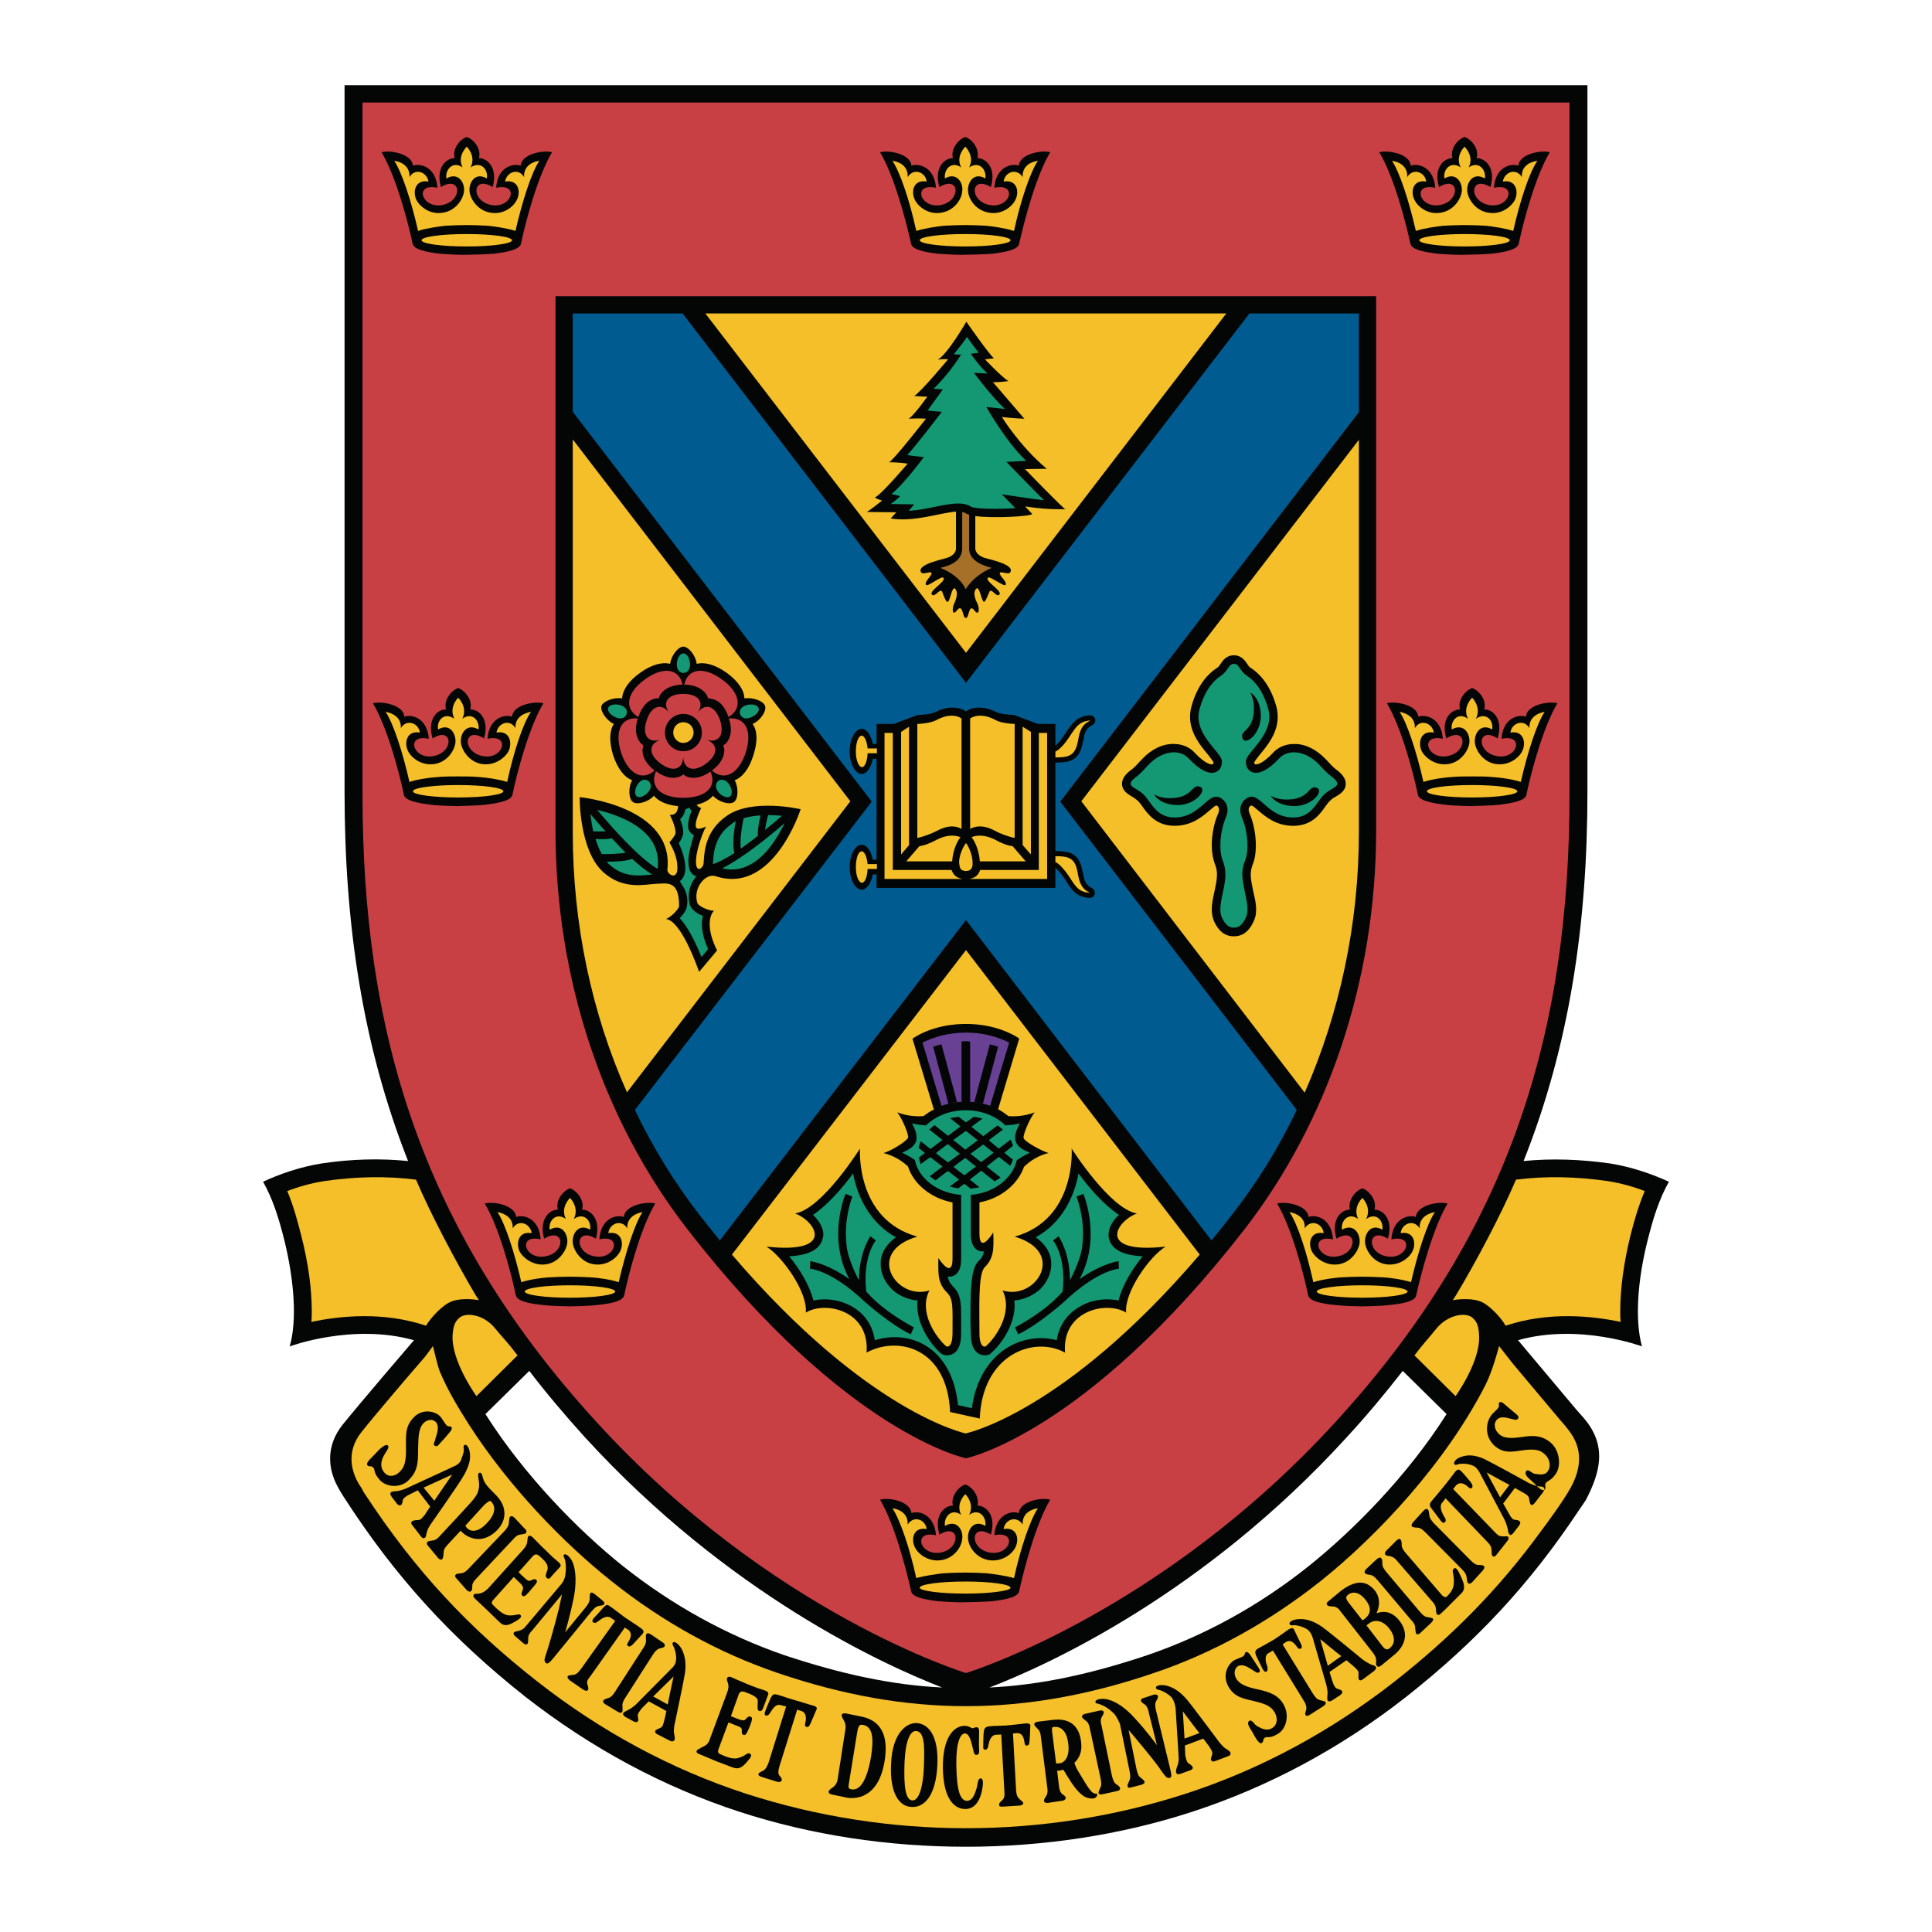 <?xml version="1.0" encoding="utf-8"?>
<!-- Generator: Adobe Illustrator 13.0.0, SVG Export Plug-In . SVG Version: 6.00 Build 14948)  -->
<!DOCTYPE svg PUBLIC "-//W3C//DTD SVG 1.0//EN" "http://www.w3.org/TR/2001/REC-SVG-20010904/DTD/svg10.dtd">
<svg version="1.0" id="Layer_1" xmlns="http://www.w3.org/2000/svg" xmlns:xlink="http://www.w3.org/1999/xlink" x="0px" y="0px"
	 width="192.756px" height="192.756px" viewBox="0 0 192.756 192.756" enable-background="new 0 0 192.756 192.756"
	 xml:space="preserve">
<g>
	<polygon fill-rule="evenodd" clip-rule="evenodd" fill="#FFFFFF" points="0,0 192.756,0 192.756,192.756 0,192.756 0,0 	"/>
	<path fill-rule="evenodd" clip-rule="evenodd" fill="#040606" d="M166.508,117.902c-1.584-0.725-3.686-1.482-5.89-1.826
		c-2.928-0.414-5.821-0.516-8.611-0.24c4.581-11.506,6.372-23.63,6.372-36.823c0-34.479,0-24.111,0-70.509H34.376
		c0,46.398,0,36.03,0,70.509c0,13.192,1.791,25.317,6.338,36.823c-2.755-0.275-5.649-0.207-8.611,0.24
		c-2.205,0.344-4.306,1.102-5.856,1.826c0.964,1.721,1.55,3.547,2.136,5.891c0.964,3.961,1.274,7.955,0.517,10.539
		c0,0,6.269-2.342,12.4-0.619c0,0-5.408,6.303-7.096,8.404c-1.722,2.135-1.481,4.443-0.517,6.199c0.172,0.346,0.379,0.654,0.586,1
		c5.167,8.025,10.747,14.121,18.152,19.979c6.579,5.131,13.744,8.988,21.356,11.469c14.26,4.65,30.898,4.65,45.158,0
		c7.612-2.48,14.812-6.338,21.356-11.469c6.992-5.512,12.331-11.23,17.223-18.602c0.24-0.344,0.481-0.689,0.723-1.068
		c1.378-2.686,2.17-5.373-0.241-8.162c-0.758-0.861-0.758-0.861-0.758-0.861l-5.786-6.889c6.097-1.723,12.365,0.619,12.365,0.619
		c-0.723-2.584-0.447-6.578,0.552-10.539C164.958,121.449,165.544,119.623,166.508,117.902L166.508,117.902z M62.14,156.24
		c-4.478-3.584-9.817-9.025-13.709-15.156l4.375-4.307c1.688,2.205,3.548,4.41,5.546,6.613
		c14.329,15.674,29.864,22.734,35.65,24.973c-4.995-0.24-10.092-1.342-15.776-3.236C72.542,163.162,67.134,160.201,62.14,156.24
		L62.14,156.24z M130.582,156.24c-4.96,3.961-10.368,6.922-16.086,8.887c-5.649,1.895-10.747,2.996-15.775,3.236
		c5.82-2.238,21.355-9.299,35.65-24.973c2.032-2.203,3.857-4.408,5.58-6.613l4.374,4.307
		C140.434,147.215,135.06,152.656,130.582,156.24L130.582,156.24z"/>
	<path fill-rule="evenodd" clip-rule="evenodd" fill="#C84044" d="M96.378,166.918c0,0-19.427-5.891-36.925-25.111
		c-17.533-19.186-23.285-39.061-23.285-62.518c0-33.48,0-23.423,0-69.062h120.42c0,45.64,0,35.582,0,69.062
		c0,23.458-5.752,43.333-23.284,62.518C115.771,161.027,96.378,166.918,96.378,166.918L96.378,166.918z"/>
	<path fill-rule="evenodd" clip-rule="evenodd" fill="#F4BF28" d="M115.116,166.918c5.925-1.998,11.505-5.098,16.671-9.197
		c5.684-4.547,12.47-11.781,16.465-19.635c0.62-1.309,1.068-2.857,1.31-3.789l1.378,1.758l4.684,5.58c0,0,0.414,0.447,0.861,1.033
		c1.447,1.826,1.31,3.789,0.207,5.787c-0.724,1.309-2.445,3.65-2.894,4.236c-4.34,5.959-8.99,10.609-14.674,15.088
		c-6.406,4.994-13.364,8.748-20.771,11.16c-14.191,4.615-29.76,4.615-43.986,0c-7.371-2.412-14.363-6.166-20.736-11.16
		c-6.82-5.34-12.159-10.988-17.257-18.773c-0.172-0.24-0.138-0.275-0.31-0.551c-0.999-1.412-1.619-3.549,0-5.58
		c1.481-1.861,4.96-5.926,6.338-7.51c0.344-0.447,0.792-1.068,0.792-1.068s0.448,1.93,0.689,2.549
		c0.792,1.861,1.653,3.307,2.894,5.271c4.03,6.268,9.473,11.85,14.191,15.604c5.132,4.1,10.747,7.199,16.637,9.197
		C90.591,171.326,102.165,171.326,115.116,166.918L115.116,166.918z"/>
	<path fill-rule="evenodd" clip-rule="evenodd" fill="#F4BF28" d="M143.292,132.576c1.171-1.447,2.928-1.654,3.582-1.137
		c0.552,0.447,0.655,1.033,0.689,1.721c0.207,2.619-2.342,6.133-2.342,6.133l-4.1-4.064
		C142.052,133.988,142.466,133.609,143.292,132.576L143.292,132.576z"/>
	<path fill-rule="evenodd" clip-rule="evenodd" fill="#F4BF28" d="M151.249,117.695c2.962-0.379,5.993-0.311,9.128,0.139
		c1.344,0.205,2.652,0.584,3.72,0.998c-0.585,1.377-1.033,2.859-1.446,4.512c-0.654,2.688-0.999,5.236-0.999,7.475
		c0,0.346,0,0.723,0.034,1.068c-2.755-0.586-7.164-1.068-11.47,0.379c-0.413-0.758-1.412-1.791-2.136-2.238
		c-1.137-0.689-3.135-0.311-3.135-0.311s0.241-0.346,0.311-0.482C147.253,125.928,149.803,121.105,151.249,117.695L151.249,117.695z
		"/>
	<path fill-rule="evenodd" clip-rule="evenodd" fill="#F4BF28" d="M49.429,132.576c-1.137-1.447-2.894-1.654-3.548-1.137
		c-0.585,0.447-0.654,1.033-0.724,1.721c-0.172,2.619,2.377,6.133,2.377,6.133l4.099-4.064
		C50.704,133.988,50.29,133.609,49.429,132.576L49.429,132.576z"/>
	<path fill-rule="evenodd" clip-rule="evenodd" fill="#F4BF28" d="M41.507,117.695c-2.962-0.379-6.028-0.311-9.128,0.139
		c-1.343,0.205-2.652,0.584-3.72,0.998c0.585,1.377,0.999,2.859,1.412,4.512c0.689,2.688,1.034,5.236,1.034,7.475
		c0,0.346,0,0.723-0.035,1.068c2.755-0.586,7.13-1.068,11.436,0.379c0.448-0.758,1.413-1.791,2.17-2.238
		c1.137-0.689,3.1-0.311,3.1-0.311s-0.207-0.346-0.31-0.482C45.502,125.928,42.954,121.105,41.507,117.695L41.507,117.695z"/>
	<path fill-rule="evenodd" clip-rule="evenodd" fill="#040606" d="M51.186,153.588c0.241-0.277,0.448-0.449,0.723-0.482
		c0.207-0.035,0.482-0.07,0.551-0.139c0.069-0.104,0.138-0.24-0.104-0.447l-1.033-1.102c-0.241-0.207-0.345-0.174-0.448-0.07
		c-0.069,0.07-0.069,0.346-0.104,0.551c0,0.275-0.172,0.586-0.448,0.861l-3.548,3.721c-0.241,0.275-0.482,0.447-0.758,0.482
		c-0.207,0.033-0.482,0.033-0.551,0.137c-0.103,0.104-0.069,0.277,0.138,0.449l0.965,1.102c0.241,0.207,0.379,0.172,0.448,0.068
		c0.103-0.068,0.103-0.344,0.103-0.551c0.035-0.275,0.207-0.482,0.482-0.758L51.186,153.588L51.186,153.588z"/>
	<path fill-rule="evenodd" clip-rule="evenodd" fill="#040606" d="M137.333,160.959c0.275-0.586,0.448-1.447-0.138-2.24
		c-0.724-0.895-1.723-1.273-3.41,0l-1.205,1c-0.275,0.207-0.241,0.309-0.173,0.412c0.069,0.104,0.275,0.139,0.482,0.139
		c0.241,0,0.552,0.068,0.792,0.414l3.238,4.133c0.241,0.311,0.379,0.551,0.379,0.826c0,0.207-0.034,0.482,0.068,0.551
		c0.069,0.104,0.173,0.172,0.448-0.033l1.137-0.932c1.481-1.137,1.516-2.479,0.654-3.547
		C138.745,160.58,137.781,160.785,137.333,160.959L137.333,160.959z M134.371,159.236c0.31-0.379,1.067-0.654,1.895,0.412
		c0.826,1.068,0.172,1.619-0.104,1.861c-0.069,0.068-0.138,0.104-0.241,0.137l-1.24-1.584
		C134.439,159.752,134.198,159.443,134.371,159.236L134.371,159.236z M138.607,164.473c-0.241,0.172-0.447,0.068-0.688-0.242
		l-1.585-2.066c0.069-0.035,0.173-0.139,0.275-0.207c0.276-0.24,1.137-0.551,1.998,0.518
		C139.4,163.508,139.021,164.195,138.607,164.473L138.607,164.473z"/>
	<path fill-rule="evenodd" clip-rule="evenodd" fill="#040606" d="M46.604,153.242c0.551,0.311,1.653,0.654,2.859-0.447
		c1.103-1,1.206-2.445,0-3.65c-0.723-0.725-0.93-0.932-1.137-1.311c-0.138-0.309-0.172-0.482-0.241-0.723
		c-0.103-0.207-0.207-0.207-0.31-0.139c-0.104,0.07-0.069,0.311-0.035,0.586c0.035,0.172,0.104,0.621,0.035,0.896
		c-0.069,0.447-0.172,0.758-0.896,1.549c-0.896,1-2.962,3.203-2.962,3.203c-0.241,0.277-0.448,0.449-0.724,0.482
		c-0.207,0.035-0.482,0.07-0.551,0.139c-0.069,0.104-0.104,0.24,0.103,0.447l0.964,1.172c0.207,0.207,0.345,0.172,0.414,0.104
		c0.104-0.104,0.104-0.346,0.138-0.586c0-0.275,0.035-0.447,0.379-0.826l1.309-1.412C46.088,152.863,46.294,153.07,46.604,153.242
		L46.604,153.242z M48.258,150.211c0.275-0.275,0.586-0.516,0.689-0.447c0.275,0.24,0.792,0.93-0.31,2.135
		c-0.93,1.033-1.619,0.896-1.929,0.654c-0.138-0.102-0.241-0.24-0.275-0.344L48.258,150.211L48.258,150.211z"/>
	<path fill-rule="evenodd" clip-rule="evenodd" fill="#040606" d="M111.361,178.008c-0.241-0.172-0.31-0.447-0.413-0.791
		l-1.033-4.994c-0.104-0.379-0.138-0.656,0-0.896c0.103-0.172,0.241-0.414,0.206-0.516c-0.034-0.104-0.104-0.207-0.447-0.139
		l-1.378,0.311c-0.31,0.068-0.345,0.205-0.345,0.309c0.035,0.139,0.241,0.275,0.414,0.414c0.206,0.139,0.31,0.414,0.378,0.793
		l1.068,4.959c0.068,0.379,0.104,0.654-0.034,0.896c-0.069,0.207-0.207,0.412-0.173,0.516c0,0.104,0.104,0.207,0.413,0.139
		l1.413-0.311c0.31-0.068,0.345-0.207,0.31-0.311C111.74,178.283,111.534,178.111,111.361,178.008L111.361,178.008z"/>
	<path fill-rule="evenodd" clip-rule="evenodd" fill="#040606" d="M62.38,169.396l2.755-4.305c0.207-0.311,0.379-0.518,0.655-0.619
		c0.207-0.035,0.448-0.104,0.517-0.207c0.035-0.104,0.069-0.242-0.207-0.414l-1.171-0.793c-0.275-0.172-0.413-0.104-0.447,0
		c-0.069,0.07-0.035,0.346-0.035,0.553c0.035,0.275-0.069,0.516-0.275,0.826l-2.825,4.375c-0.207,0.309-0.379,0.516-0.62,0.584
		c-0.207,0.07-0.448,0.139-0.517,0.242s-0.069,0.24,0.207,0.412l1.206,0.725c0.276,0.172,0.414,0.104,0.448,0.035
		c0.069-0.104,0.035-0.379,0.035-0.586C62.07,169.949,62.174,169.707,62.38,169.396L62.38,169.396z"/>
	<path fill-rule="evenodd" clip-rule="evenodd" fill="#040606" d="M142.396,161.338c-0.275-0.035-0.482-0.242-0.723-0.518
		l-3.342-3.961c-0.241-0.311-0.413-0.518-0.413-0.826c0-0.207,0-0.482-0.104-0.553c-0.069-0.102-0.172-0.137-0.448,0.07
		l-1.033,0.965c-0.241,0.24-0.206,0.379-0.138,0.447c0.069,0.104,0.311,0.137,0.517,0.172c0.276,0.035,0.482,0.242,0.724,0.518
		l3.341,3.961c0.275,0.275,0.414,0.516,0.414,0.791c0.034,0.207,0.034,0.482,0.103,0.586c0.069,0.068,0.207,0.139,0.448-0.104
		l1.033-0.965c0.241-0.24,0.241-0.344,0.173-0.447C142.845,161.406,142.604,161.371,142.396,161.338L142.396,161.338z"/>
	<path fill-rule="evenodd" clip-rule="evenodd" fill="#040606" d="M147.46,156.137c-0.275-0.035-0.482-0.207-0.758-0.482
		l-3.616-3.652c-0.275-0.309-0.448-0.516-0.482-0.826c-0.035-0.207-0.035-0.482-0.138-0.551c-0.069-0.104-0.207-0.139-0.448,0.104
		l-0.999,1.102c-0.241,0.275-0.206,0.414-0.138,0.482c0.104,0.068,0.379,0.104,0.586,0.104c0.275,0.035,0.482,0.207,0.758,0.482
		l3.616,3.65c0.275,0.275,0.448,0.518,0.482,0.793c0.035,0.24,0.035,0.516,0.138,0.586c0.069,0.102,0.207,0.137,0.448-0.104
		l0.999-1.104c0.241-0.275,0.206-0.412,0.138-0.48C147.942,156.137,147.667,156.137,147.46,156.137L147.46,156.137z"/>
	<path fill-rule="evenodd" clip-rule="evenodd" fill="#040606" d="M115.357,170.74c-0.104-0.379-0.138-0.723-0.034-0.965
		c0.103-0.205,0.24-0.379,0.206-0.551c-0.034-0.104-0.138-0.207-0.447-0.137l-0.931,0.309c-0.31,0.07-0.345,0.207-0.31,0.346
		c0.034,0.068,0.241,0.24,0.413,0.344c0.207,0.172,0.31,0.482,0.379,0.861l0.792,3.17c0,0-0.93-1.311-2.238-2.723
		c-1.378-1.516-2.48-1.859-3.031-1.895c-0.379-0.033-0.861,0.07-0.861,0.275c0,0.242,0.034,0.104,0.482,0.275
		c0.447,0.174,0.861,0.414,1.412,0.965c0.31,0.379,0.551,1,0.551,1l0.965,4.719c0.068,0.379,0.104,0.654-0.034,0.93
		c-0.139,0.311-0.207,0.447-0.173,0.551c0,0.104,0.104,0.207,0.414,0.104l0.93-0.24c0.31-0.104,0.379-0.172,0.345-0.346
		c-0.035-0.104-0.241-0.24-0.38-0.379c-0.24-0.137-0.31-0.447-0.413-0.826l-0.792-3.926c0.172,0.205,0.379,0.447,0.586,0.688
		c1.584,1.895,2.445,2.998,2.721,3.445c0.311,0.412,0.517,0.791,0.861,0.619c0.172-0.104,0.068-0.447,0-0.791L115.357,170.74
		L115.357,170.74z"/>
	<path fill-rule="evenodd" clip-rule="evenodd" fill="#040606" d="M59.694,160.234c0.207-0.033,0.482-0.068,0.551-0.137
		c0.104-0.139,0.069-0.242-0.172-0.449l-0.758-0.619c-0.241-0.172-0.345-0.172-0.414-0.068c-0.069,0.068-0.069,0.344-0.069,0.551
		c0,0.275-0.138,0.516-0.378,0.826l-2.067,2.516c0,0,0.482-1.586,0.861-3.48c0.379-1.963,0.069-3.236-0.207-3.686
		c-0.207-0.379-0.585-0.723-0.758-0.584c-0.138,0.137-0.034,0.102,0.104,0.584c0.069,0.346,0.103,0.793,0.034,1.309
		c-0.034,0.586-0.379,1-0.379,1l-3.513,4.168c-0.241,0.311-0.414,0.447-0.689,0.516c-0.275,0.07-0.482,0.104-0.551,0.174
		c-0.069,0.068-0.103,0.205,0.138,0.412l0.758,0.654c0.241,0.207,0.345,0.172,0.448,0.07c0.069-0.07,0.069-0.346,0.069-0.553
		c0-0.275,0.138-0.516,0.413-0.791l2.962-3.582c-0.104,0.447-0.207,0.895-0.31,1.412c-0.62,2.445-1.068,3.893-1.24,4.408
		c-0.172,0.518-0.344,0.896,0,1.068c0.172,0.068,0.379-0.172,0.62-0.447l3.858-4.721C59.246,160.51,59.418,160.303,59.694,160.234
		L59.694,160.234z"/>
	<path fill-rule="evenodd" clip-rule="evenodd" fill="#040606" d="M109.054,178.869c-0.379-0.207-1.103-1.549-1.447-2.1
		c-0.206-0.311-0.344-0.656-0.413-0.896c0.413-0.379,0.758-1,0.689-1.859c-0.104-1.516-0.861-2.688-2.928-2.412l-1.412,0.172
		c-0.311,0.07-0.379,0.174-0.345,0.275c0,0.139,0.207,0.311,0.345,0.449c0.206,0.205,0.275,0.447,0.31,0.826l0.62,4.926
		c0.068,0.379,0.068,0.654-0.069,0.895c-0.138,0.207-0.275,0.414-0.241,0.518c0,0.104,0.069,0.24,0.414,0.207l1.378-0.207
		c0.31-0.035,0.378-0.207,0.378-0.311c0-0.137-0.206-0.24-0.378-0.379c-0.207-0.207-0.276-0.482-0.311-0.861l-0.172-1.445
		c0.172,0,0.379-0.035,0.62-0.104c0.138,0.24,0.413,0.688,0.792,1.273c0.482,0.725,1.103,1.447,1.688,1.551
		c0.654,0.172,0.896-0.104,0.896-0.344C109.467,178.836,109.433,179.076,109.054,178.869L109.054,178.869z M105.368,175.941
		l-0.345-2.756c-0.068-0.379-0.104-0.826,0-0.861c0.345-0.102,1.344-0.102,1.55,1.586c0.207,1.48-0.447,1.928-0.757,1.998
		C105.678,175.941,105.506,175.941,105.368,175.941L105.368,175.941z"/>
	<path fill-rule="evenodd" clip-rule="evenodd" fill="#040606" d="M85.907,171.258l-1.516-0.311
		c-0.31-0.035-0.413,0.068-0.413,0.172c-0.034,0.104,0.104,0.346,0.207,0.518c0.138,0.24,0.241,0.586,0.138,1.033l-0.757,4.891
		c-0.104,0.482-0.345,0.689-0.517,0.793c-0.172,0.104-0.344,0.275-0.378,0.379c0,0.137,0.034,0.24,0.344,0.311l1.481,0.309
		c0.724,0.139,3.135,0.172,3.755-3.617C88.559,173.875,88.387,171.74,85.907,171.258L85.907,171.258z M86.905,175.254
		c-0.413,2.445-1.137,3.408-1.929,3.271c-0.275-0.035-0.345-0.139-0.31-0.414l0.861-5.305c0.104-0.619,0.241-0.758,0.482-0.723
		C87.112,172.188,87.181,173.496,86.905,175.254L86.905,175.254z"/>
	<path fill-rule="evenodd" clip-rule="evenodd" fill="#040606" d="M91.486,171.912c-1.033-0.068-2.48,0.998-2.583,4.098
		c-0.138,2.756,0.724,4.238,2.067,4.271c1.274,0.07,2.411-1.17,2.549-4.168C93.657,173.186,92.658,172.016,91.486,171.912
		L91.486,171.912z M92.176,176.287c-0.069,1.928-0.482,3.41-1.171,3.34c-0.62-0.068-0.861-1.205-0.758-3.822
		c0.104-2.205,0.586-3.135,1.137-3.102C92.279,172.738,92.245,174.357,92.176,176.287L92.176,176.287z"/>
	<path fill-rule="evenodd" clip-rule="evenodd" fill="#040606" d="M97.583,177.699c-0.069,0.275-0.069,0.551-0.207,0.895
		c-0.241,0.826-0.585,1.137-0.999,1.068c-0.551-0.104-0.93-0.93-0.964-3.582c-0.035-2.17,0.379-3.135,0.861-3.135
		c0.482,0,0.655,0.965,0.827,1.652c0.069,0.275,0.104,0.553,0.379,0.482c0.104-0.033,0.241-0.104,0.207-0.447
		c-0.034-0.447,0-1.377,0-1.895c0-0.414-0.207-0.414-0.31-0.414c-0.138,0-0.138,0.104-0.378,0.104
		c-0.138-0.033-0.345-0.24-0.758-0.24c-1.103,0-2.205,1.205-2.17,4.203c0.035,2.754,0.93,4.064,2.205,4.098
		c1.447,0.035,1.757-1.859,1.791-2.549C98.1,177.285,97.687,177.32,97.583,177.699L97.583,177.699z"/>
	<path fill-rule="evenodd" clip-rule="evenodd" fill="#040606" d="M102.303,171.947c-0.311,0.033-1.103,0.137-1.895,0.205
		c-0.654,0.035-1.274,0.035-1.585,0.07c-0.413,0.033-0.62,0.137-0.654,0.48c-0.069,0.311-0.069,1.275-0.069,1.518
		c-0.034,0.205,0.035,0.344,0.173,0.344c0.241,0,0.31-0.207,0.345-0.482c0.068-0.344,0.241-0.965,0.723-0.998
		c0.104,0,0.276-0.035,0.552-0.035l0.31,5.613c0.034,0.381,0.034,0.656-0.138,0.861c-0.138,0.174-0.413,0.346-0.379,0.518
		c0,0.207,0.069,0.207,0.379,0.207l1.653-0.104c0.311-0.035,0.379-0.172,0.379-0.275c-0.034-0.104-0.31-0.275-0.448-0.449
		c-0.206-0.205-0.24-0.447-0.275-0.826l-0.31-5.648c0.138,0,0.31-0.035,0.413-0.035c0.482,0,0.654,0.379,0.724,0.861
		c0.034,0.346,0.138,0.414,0.275,0.379c0.172,0,0.241-0.207,0.241-0.482c0.034-0.24,0.068-1.066,0.068-1.309
		C102.819,172.119,102.854,171.912,102.303,171.947L102.303,171.947z"/>
	<path fill-rule="evenodd" clip-rule="evenodd" fill="#040606" d="M62.346,162.371c0.103,0.104,0.275,0.205,0.344,0.24
		c0.379,0.311,0.275,0.758,0.034,1.137c-0.207,0.311-0.172,0.414-0.069,0.482c0.138,0.104,0.345,0,0.551-0.24
		c0.138-0.139,0.689-0.758,0.861-0.932c0.172-0.172,0.241-0.379-0.138-0.619c-0.241-0.207-0.93-0.619-1.584-1.068
		c-0.517-0.379-1.206-0.93-1.481-1.102c-0.311-0.242-0.379-0.139-0.621,0.068c-0.207,0.242-0.861,0.965-1.033,1.137
		c-0.104,0.172-0.172,0.311-0.035,0.379c0.172,0.139,0.345,0.035,0.552-0.137c0.275-0.207,0.792-0.586,1.206-0.311
		c0.069,0.033,0.241,0.172,0.447,0.311l-3.41,4.787c-0.241,0.311-0.413,0.518-0.688,0.586c-0.207,0.033-0.551,0.033-0.62,0.137
		c-0.069,0.07-0.069,0.207,0.172,0.414l1.343,0.93c0.276,0.172,0.414,0.139,0.482,0.035c0.103-0.139,0-0.346-0.069-0.621
		s0.103-0.482,0.344-0.791L62.346,162.371L62.346,162.371z"/>
	<path fill-rule="evenodd" clip-rule="evenodd" fill="#040606" d="M131.649,169.604c-0.275-0.068-0.447-0.309-0.654-0.619
		l-3.031-4.926c0.104-0.068,0.241-0.172,0.345-0.242c0.413-0.24,0.758,0.035,1.033,0.414c0.207,0.311,0.311,0.311,0.448,0.242
		c0.138-0.07,0.104-0.311-0.034-0.553c-0.104-0.207-0.482-0.965-0.586-1.205c-0.104-0.207-0.138-0.414-0.62-0.139
		c-0.241,0.174-0.896,0.656-1.55,1.068c-0.517,0.311-1.172,0.654-1.481,0.828c-0.345,0.205-0.31,0.377-0.207,0.688
		c0.138,0.311,0.586,1.205,0.689,1.412c0.104,0.172,0.241,0.275,0.345,0.207c0.172-0.104,0.138-0.344,0.068-0.619
		c-0.138-0.311-0.275-0.965,0.104-1.207c0.104-0.033,0.275-0.172,0.482-0.275l3.031,4.926c0.206,0.311,0.31,0.551,0.31,0.861
		c-0.034,0.207-0.172,0.518-0.104,0.621c0.069,0.102,0.173,0.172,0.448,0l1.344-0.861c0.275-0.174,0.275-0.311,0.206-0.414
		C132.167,169.707,131.822,169.674,131.649,169.604L131.649,169.604z"/>
	<path fill-rule="evenodd" clip-rule="evenodd" fill="#040606" d="M81.084,170.154c-0.31-0.068-1.102-0.344-1.86-0.551
		c-0.62-0.172-1.343-0.447-1.653-0.516c-0.379-0.104-0.482-0.035-0.654,0.275c-0.138,0.275-0.517,1.205-0.585,1.412
		c-0.069,0.172-0.069,0.344,0.069,0.379c0.207,0.068,0.344-0.104,0.482-0.344c0.241-0.379,0.551-0.828,0.999-0.689
		c0.104,0.033,0.31,0.068,0.551,0.137l-1.756,5.615c-0.138,0.344-0.241,0.586-0.482,0.758c-0.172,0.104-0.482,0.207-0.517,0.344
		c-0.035,0.104,0,0.207,0.31,0.311l1.55,0.482c0.31,0.068,0.413-0.035,0.448-0.139c0.069-0.24-0.172-0.379-0.276-0.551
		c-0.103-0.275-0.034-0.551,0.069-0.895l1.757-5.615c0.138,0.068,0.31,0.104,0.414,0.139c0.448,0.137,0.517,0.654,0.413,1.102
		c-0.104,0.379-0.034,0.447,0.104,0.482c0.172,0.068,0.31-0.104,0.413-0.379c0.104-0.207,0.414-0.965,0.517-1.205
		C81.498,170.5,81.635,170.293,81.084,170.154L81.084,170.154z"/>
	<path fill-rule="evenodd" clip-rule="evenodd" fill="#040606" d="M149.837,153.277c-0.275,0-0.482-0.172-0.758-0.482l-4.099-4.236
		c0.103-0.104,0.206-0.275,0.275-0.346c0.344-0.379,0.792-0.24,1.137,0.07c0.275,0.275,0.379,0.24,0.481,0.137
		c0.104-0.137,0-0.379-0.172-0.586c-0.138-0.172-0.654-0.791-0.896-1.033c-0.172-0.172-0.345-0.309-0.62,0.035
		c-0.206,0.275-0.688,0.93-1.205,1.549c-0.414,0.518-0.827,1-1.033,1.24c-0.276,0.311-0.414,0.518-0.138,0.861
		c0.206,0.275,0.826,1.104,0.964,1.275c0.173,0.172,0.241,0.24,0.379,0.104c0.172-0.104,0.069-0.379-0.104-0.621
		c-0.172-0.309-0.482-0.93-0.172-1.309c0.069-0.068,0.207-0.24,0.345-0.447l4.099,4.271c0.275,0.275,0.448,0.482,0.482,0.791
		c0.034,0.242,0,0.621,0.104,0.689c0.068,0.068,0.206,0.139,0.413-0.137l1.033-1.311c0.207-0.24,0.172-0.379,0.104-0.482
		C150.354,153.242,150.044,153.311,149.837,153.277L149.837,153.277z"/>
	<path fill-rule="evenodd" clip-rule="evenodd" fill="#040606" d="M51.978,161.234c-0.035-0.172-0.207-0.207-0.379-0.139
		c-0.241,0.035-0.517,0.104-0.896,0.068c-0.551-0.068-1.103-0.619-1.516-1.033c-0.207-0.172-0.104-0.379,0.034-0.516l2.033-2.273
		c0.207,0.172,0.413,0.412,0.62,0.586c0.138,0.137,0.345,0.379,0.31,0.551c-0.034,0.275-0.275,0.551-0.069,0.723
		s0.379-0.035,0.964-0.723c0.517-0.586,0.586-0.725,0.414-0.861c-0.207-0.172-0.448,0.068-0.654,0.104
		c-0.138,0-0.276-0.068-0.517-0.311c-0.138-0.104-0.413-0.379-0.585-0.551l1.378-1.551c0.103-0.104,0.31-0.379,0.654-0.104
		c0.172,0.139,0.379,0.346,0.551,0.518c0.207,0.24,0.379,0.518,0.31,0.861c-0.104,0.311-0.207,0.516-0.172,0.723
		c0.104,0.207,0.31,0.275,0.448,0.104c0.241-0.311,0.723-0.793,0.896-0.998c0.172-0.172,0.207-0.275-0.034-0.518
		c-0.585-0.516-0.62-0.516-1.275-1.17c-0.585-0.553-1.343-1.344-1.343-1.344c-0.241-0.207-0.378-0.174-0.447-0.104
		c-0.069,0.104-0.069,0.344-0.104,0.586c-0.035,0.275-0.172,0.48-0.448,0.791l-3.479,3.857c-0.379,0.346-0.62,0.449-0.896,0.482
		c-0.207,0.035-0.414,0-0.482,0.07c-0.069,0.102-0.138,0.205,0.104,0.447l1.206,1.137l1.206,1.172
		c0.517,0.516,0.93,0.344,1.653-0.07C51.875,161.51,52.012,161.338,51.978,161.234L51.978,161.234z"/>
	<path fill-rule="evenodd" clip-rule="evenodd" fill="#040606" d="M76.124,170.432c0.172-0.381,0.379-1.035,0.482-1.275
		c0.103-0.207,0.069-0.344-0.241-0.482c-0.758-0.24-0.758-0.24-1.653-0.586c-0.758-0.309-1.757-0.758-1.757-0.758
		c-0.275-0.104-0.379,0-0.413,0.104c-0.069,0.104,0.034,0.346,0.103,0.551c0.069,0.275,0.035,0.518-0.103,0.896l-1.792,4.822
		c-0.207,0.482-0.654,0.551-0.896,0.723c-0.172,0.104-0.31,0.139-0.344,0.242c-0.035,0.104-0.035,0.24,0.275,0.344l1.722,0.723
		l1.55,0.586c0.689,0.275,1.068-0.033,1.619-0.723c0.345-0.379,0.276-0.518,0.207-0.586c-0.103-0.139-0.275-0.104-0.413,0
		c-0.207,0.139-0.448,0.275-0.792,0.379c-0.551,0.172-1.206-0.104-1.826-0.379c-0.241-0.104-0.241-0.311-0.172-0.482l0.999-2.686
		c0.241,0.104,0.551,0.205,0.758,0.309c0.207,0.07,0.448,0.139,0.551,0.311c0.069,0.207-0.069,0.518,0.172,0.621
		c0.275,0.102,0.379-0.242,0.654-0.861c0.276-0.725,0.276-0.896,0.035-0.965c-0.241-0.07-0.379,0.24-0.551,0.344
		c-0.138,0.068-0.275,0.035-0.585-0.068c-0.207-0.068-0.585-0.242-0.792-0.311l0.758-2.102c0.034-0.137,0.138-0.447,0.551-0.344
		c0.414,0.172,1.309,0.414,1.378,0.896c0,0.309-0.069,0.758,0.034,0.963C75.814,170.775,76.021,170.74,76.124,170.432
		L76.124,170.432z"/>
	<path fill-rule="evenodd" clip-rule="evenodd" fill="#040606" d="M43.022,152.002c0,0,2.514-3.582,3.1-4.547
		c0.586-0.93,0.861-1.756,0.758-2.479c-0.069-0.553-0.31-0.861-0.482-0.828c-0.276,0.104-0.069,0.311-0.138,0.689
		c-0.035,0.207-0.138,0.482-0.276,0.861c-0.172,0.379-0.585,0.551-0.585,0.551l-4.925,2.273c-0.448,0.172-0.758,0.242-0.861,0.242
		c-0.241,0.033-0.482,0.033-0.586,0.102c-0.103,0.104-0.138,0.207,0.035,0.449l0.517,0.688c0.207,0.242,0.344,0.207,0.448,0.139
		s0.138-0.344,0.172-0.518c0.069-0.172,0.345-0.379,0.723-0.551l0.758-0.379l1.24,1.619c-0.31,0.447-0.517,0.793-0.517,0.793
		c-0.276,0.311-0.414,0.551-0.689,0.551c-0.241,0-0.517,0.035-0.62,0.137c-0.069,0.07-0.138,0.174,0.069,0.414l0.827,1.068
		c0.172,0.24,0.31,0.207,0.414,0.137c0.103-0.068,0.103-0.172,0.138-0.379C42.574,152.932,42.609,152.588,43.022,152.002
		L43.022,152.002z M42.264,148.42l2.859-1.309c-0.482,0.689-1.206,1.756-1.792,2.617L42.264,148.42L42.264,148.42z"/>
	<path fill-rule="evenodd" clip-rule="evenodd" fill="#040606" d="M122.35,174.496c-0.104-0.035-0.413-0.311-0.688-0.656
		c0,0-2.688-3.615-3.272-4.305c-0.654-0.758-1.378-1.24-2.102-1.377c-0.551-0.104-0.964,0.033-0.964,0.205
		c0,0.242,0.344,0.207,0.619,0.346c0.207,0.104,0.517,0.24,0.861,0.551c0.379,0.344,0.482,1.137,0.482,1.137l0.31,4.926
		c0.035,0.586-0.172,0.965-0.206,1.068c-0.034,0.205-0.104,0.379-0.034,0.48c0.034,0.104,0.103,0.207,0.413,0.104l0.964-0.344
		c0.276-0.104,0.311-0.24,0.241-0.344c-0.034-0.139-0.241-0.242-0.413-0.379c-0.138-0.07-0.241-0.414-0.31-0.828l-0.035-0.93
		l1.826-0.689c0.344,0.449,0.585,0.76,0.585,0.76c0.207,0.344,0.379,0.551,0.311,0.826c-0.069,0.207-0.173,0.447-0.104,0.551
		c0.034,0.104,0.138,0.207,0.413,0.104l1.274-0.482c0.275-0.104,0.275-0.242,0.241-0.346
		C122.729,174.736,122.521,174.598,122.35,174.496L122.35,174.496z M118.182,173.461l-0.172-2.721
		c0.481,0.621,1.102,1.482,1.653,2.17L118.182,173.461L118.182,173.461z"/>
	<path fill-rule="evenodd" clip-rule="evenodd" fill="#040606" d="M67.168,163.852c-0.207,0.172,0.069,0.379,0.138,0.689
		c0.069,0.207,0.207,0.723,0.138,1.102c-0.035,0.447-0.344,0.723-0.344,0.723l-3.651,3.686c-0.344,0.311-0.689,0.518-0.792,0.553
		c-0.172,0.104-0.413,0.207-0.482,0.309c-0.034,0.104-0.034,0.207,0.207,0.379l0.827,0.449c0.276,0.137,0.379,0.068,0.448-0.035
		s0-0.344-0.034-0.551c0-0.139,0.172-0.447,0.448-0.758l0.654-0.654l1.757,0.965c-0.104,0.551-0.207,0.93-0.207,0.93
		c-0.103,0.379-0.138,0.654-0.413,0.758c-0.172,0.104-0.379,0.137-0.482,0.275c-0.035,0.104-0.035,0.24,0.241,0.379l1.206,0.619
		c0.275,0.139,0.378,0.035,0.447-0.033c0.069-0.104,0.069-0.207,0-0.586c-0.034-0.104-0.069-0.414,0-0.861
		c0,0,0.93-4.375,1.068-5.27c0.138-0.965,0-1.826-0.379-2.48C67.65,163.955,67.306,163.748,67.168,163.852L67.168,163.852z
		 M66.617,170.051l-1.447-0.791l2.032-1.998C67.031,168.055,66.79,169.156,66.617,170.051L66.617,170.051z"/>
	<path fill-rule="evenodd" clip-rule="evenodd" fill="#040606" d="M136.748,166.057c-0.069-0.035-0.414-0.207-0.793-0.482
		c0,0-3.375-2.791-4.064-3.273c-0.792-0.551-1.584-0.826-2.342-0.758c-0.586,0.035-0.93,0.277-0.896,0.449
		c0.068,0.275,0.379,0.104,0.688,0.172c0.207,0.035,0.552,0.104,0.999,0.344c0.448,0.242,0.62,0.861,0.62,0.861l1.378,4.754
		c0.104,0.447,0.138,0.861,0.104,0.965c0,0.207-0.069,0.412,0.034,0.586c0.068,0.068,0.172,0.137,0.447-0.035l0.793-0.518
		c0.24-0.207,0.24-0.309,0.172-0.412c-0.069-0.104-0.31-0.172-0.517-0.242c-0.138-0.068-0.275-0.24-0.448-0.758l-0.275-0.895
		l1.688-1.172c0.413,0.344,0.688,0.586,0.688,0.586c0.31,0.275,0.551,0.482,0.517,0.758c0,0.207-0.034,0.482,0.034,0.586
		c0.069,0.068,0.173,0.137,0.414-0.035l1.102-0.826c0.241-0.207,0.207-0.346,0.173-0.414
		C137.195,166.193,136.954,166.125,136.748,166.057L136.748,166.057z M132.477,166.193l-0.758-2.652
		c0.62,0.482,1.412,1.172,2.101,1.688L132.477,166.193L132.477,166.193z"/>
	<path fill-rule="evenodd" clip-rule="evenodd" fill="#040606" d="M145.187,156.445c-0.172,0.035-0.275,0.172-0.241,0.379
		c0.035,0.242,0.138,0.654,0.104,1.104c-0.034,0.551-0.241,0.895-0.62,1.273c-0.104,0.172-0.31,0.207-0.551-0.035L140.296,155
		c-0.241-0.275-0.414-0.518-0.448-0.793c0-0.24,0-0.482-0.104-0.586c-0.068-0.104-0.172-0.137-0.413,0.068l-0.999,1
		c-0.206,0.207-0.172,0.344-0.104,0.447c0.069,0.068,0.311,0.104,0.517,0.139c0.276,0.068,0.482,0.24,0.724,0.551l3.342,3.857
		c0.275,0.275,0.413,0.518,0.447,0.793c0,0.207,0.034,0.482,0.104,0.586c0.068,0.068,0.206,0.137,0.413-0.104l0.345-0.311
		l0.654-0.654l1.067-1.068c0.552-0.586-0.034-1.447-0.275-2.031C145.359,156.48,145.222,156.445,145.187,156.445L145.187,156.445z"
		/>
	<path fill-rule="evenodd" clip-rule="evenodd" fill="#040606" d="M40.818,147.629c0.827-0.861,0.896-1.586,0.896-3.031
		c0.035-1.068,0-2.068,0.551-2.619c0.379-0.379,0.965-0.447,1.275-0.033c0.344,0.516-0.035,1.309-0.104,1.617
		c-0.035,0.311-0.31,0.553-0.035,0.689c0.207,0.104,0.31-0.033,0.517-0.275c0.241-0.24,0.723-0.791,0.964-1.102
		c0.138-0.139,0.275-0.379,0.138-0.518c-0.138-0.104-0.275,0.035-0.482-0.172c-0.207-0.24-0.378-0.586-0.585-0.826
		c-0.448-0.551-1.791-0.896-2.687,0.068c-0.896,0.93-0.758,1.826-0.758,3.238c0,1.377-0.241,1.756-0.586,2.135
		c-0.447,0.482-1.137,0.654-1.584,0.104c-0.482-0.551-0.275-1.205-0.104-1.549c0.172-0.414,0.758-1,0.413-1.172
		c-0.241-0.104-0.792,0.379-1.171,0.826c-0.379,0.414-0.999,0.896-0.827,1.172c0.138,0.207,0.379,0,0.585,0.24
		c0.241,0.242-0.034,0.449,0.655,1.24C38.579,148.42,40.025,148.488,40.818,147.629L40.818,147.629z"/>
	<path fill-rule="evenodd" clip-rule="evenodd" fill="#040606" d="M125.587,168.57c-0.998-0.207-1.894-0.447-2.272-1.137
		c-0.241-0.447-0.173-1.033,0.275-1.24c0.551-0.207,1.171,0.311,1.412,0.449c0.275,0.137,0.379,0.344,0.62,0.205
		c0.172-0.137,0.034-0.309-0.138-0.584c-0.173-0.277-0.654-1-0.758-1.172c-0.138-0.172-0.311-0.344-0.448-0.242
		c-0.138,0.104-0.034,0.277-0.275,0.414c-0.241,0.139-0.62,0.242-0.861,0.379c-0.585,0.344-1.274,1.447-0.551,2.688
		c0.654,1.066,1.516,1.137,2.756,1.445c1.239,0.311,1.55,0.621,1.825,1.068c0.311,0.551,0.311,1.24-0.275,1.584
		c-0.586,0.346-1.206-0.068-1.516-0.24c-0.275-0.172-0.482-0.689-0.758-0.482c-0.311,0.242,0.172,0.826,0.345,1.137
		c0.172,0.311,0.619,1.205,0.896,1.068c0.275-0.139,0.068-0.379,0.344-0.551c0.276-0.139,0.414,0.137,1.24-0.346
		c0.896-0.482,1.206-1.859,0.654-2.893C127.551,169.088,126.621,168.812,125.587,168.57L125.587,168.57z"/>
	<path fill-rule="evenodd" clip-rule="evenodd" fill="#040606" d="M153.626,148.316c-0.034,0-0.069-0.033-0.138-0.033
		c-0.104,0-0.448-0.104-0.861-0.275c0,0-3.755-2.068-4.547-2.447c-0.93-0.412-1.653-0.447-2.308-0.205
		c-0.517,0.172-0.758,0.516-0.689,0.688c0.104,0.242,0.345,0,0.654,0c0.241,0,0.621-0.068,1.275,0.207
		c0.275,0.104,0.585,0.621,0.585,0.621l2.48,4.684c0.241,0.482,0.31,0.861,0.345,0.965c0.034,0.207,0.068,0.482,0.172,0.551
		c0.068,0.104,0.172,0.137,0.379-0.104l0.586-0.758c0.172-0.24,0.138-0.379,0.034-0.447c-0.069-0.104-0.311-0.104-0.482-0.139
		c-0.172,0-0.379-0.24-0.551-0.586l-0.586-1.033l1.171-1.549c0.482,0.275,0.792,0.447,0.792,0.447
		c0.345,0.207,0.586,0.311,0.62,0.619c0.035,0.207,0.069,0.482,0.173,0.586c0.068,0.07,0.172,0.104,0.379-0.137l0.826-1.068
		C154.314,148.352,153.832,148.283,153.626,148.316L153.626,148.316z M153.971,148.662c0,0,0.103,0,0.138-0.035
		c0.206-0.242-0.069-0.414,0.138-0.689c0.24-0.275,0.447-0.172,0.93-0.826c0.586-0.758,0.482-2.273-0.379-3.1
		c-0.861-0.793-1.791-0.826-2.859-0.654c-0.998,0.137-1.894,0.24-2.445-0.346c-0.379-0.379-0.517-0.998-0.138-1.377
		c0.448-0.447,1.171-0.104,1.446-0.068c0.311,0.033,0.448,0.205,0.655-0.035c0.138-0.207-0.069-0.344-0.311-0.551
		s-0.93-0.793-1.102-0.93c-0.138-0.139-0.38-0.242-0.482-0.104c-0.069,0.172,0.068,0.309-0.104,0.551
		c-0.207,0.24-0.517,0.482-0.688,0.723c-0.448,0.586-0.759,1.965,0.31,2.998c0.965,0.859,1.791,0.619,3.065,0.447
		c1.24-0.139,1.619,0.104,1.998,0.447c0.482,0.447,0.654,1.205,0.241,1.723c-0.311,0.412-0.931,0.24-1.274,0.207
		c-0.311-0.07-0.654-0.551-0.861-0.242c-0.207,0.379,0.345,0.725,0.688,1.068c0.173,0.139,0.517,0.551,0.793,0.723
		C153.867,148.627,153.901,148.695,153.971,148.662L153.971,148.662z M149.664,149.385l-1.343-2.48
		c0.654,0.379,1.55,0.861,2.273,1.24L149.664,149.385L149.664,149.385z"/>
	<path fill-rule="evenodd" clip-rule="evenodd" fill="#040606" d="M55.422,29.55c0,20.15,0,20.116,0,53.321
		c0,14.914,4.822,29.072,13.227,39.854c15.811,20.357,27.729,22.768,27.729,22.768s11.884-2.41,27.729-22.768
		c8.37-10.781,13.192-24.939,13.192-39.854c0-33.206,0-33.171,0-53.321H55.422L55.422,29.55z"/>
	<path fill-rule="evenodd" clip-rule="evenodd" fill="#005B90" d="M135.576,41.124l-29.795,38.854l23.595,30.759
		c-1.791,3.756-3.961,7.27-6.476,10.473c-0.688,0.895-1.343,1.723-2.032,2.549l-24.49-31.965l-24.56,31.965
		c-0.654-0.826-1.343-1.654-2.032-2.549c-2.48-3.203-4.65-6.717-6.441-10.473l23.629-30.759L57.145,41.089c0-2.755,0-5.924,0-9.817
		h10.954l28.279,36.856l28.279-36.856h10.919C135.576,35.199,135.576,38.333,135.576,41.124L135.576,41.124z"/>
	<polygon fill-rule="evenodd" clip-rule="evenodd" fill="#F4BF28" points="122.35,31.272 70.372,31.272 96.378,65.132 
		122.35,31.272 	"/>
	<path fill-rule="evenodd" clip-rule="evenodd" fill="#F4BF28" d="M57.145,43.844c0,9.61,0,15.776,0,39.199
		c0,9.163,1.894,18.049,5.408,25.938l22.286-29.037L57.145,43.844L57.145,43.844z"/>
	<path fill-rule="evenodd" clip-rule="evenodd" fill="#F4BF28" d="M73.024,125.17c13.537,15.844,23.319,17.842,23.319,17.842
		s9.817-1.998,23.354-17.842L96.378,94.789L73.024,125.17L73.024,125.17z"/>
	<path fill-rule="evenodd" clip-rule="evenodd" fill="#F4BF28" d="M107.883,79.943l22.286,29.072
		c3.479-7.924,5.407-16.81,5.407-25.973c0-23.388,0-29.554,0-39.164L107.883,79.943L107.883,79.943z"/>
	<path fill-rule="evenodd" clip-rule="evenodd" fill="#040606" d="M72.473,81.424c-2.101,1.481-2.204,3.514-2.273,4.685
		c0,0.482-0.827,1.171-0.758-0.31c0.034-0.964,0.62-2.652,0.999-3.341c0,0-0.861,0.448-0.999,0.069
		c-0.172-0.379,0.31-1.481,0.517-1.929c-0.172,0-0.345-0.138-0.448-0.31c0.723-0.172,1.274-0.482,1.619-0.896
		c0.586,0.654,1.688,0.93,2.101,0.62c0.414-0.276,0.482-1.413,0.069-2.17c0.758-0.276,1.447-1.137,1.86-2.48
		c0.448-1.377,0.413-2.445-0.069-3.134c0.792-0.344,1.412-1.309,1.24-1.791c-0.138-0.482-1.206-0.896-2.067-0.758
		c0-0.792-0.62-1.722-1.757-2.549c-1.171-0.827-2.205-1.102-2.997-0.896c-0.104-0.861-0.827-1.722-1.343-1.722
		c-0.482,0-1.206,0.861-1.309,1.722c-0.792-0.207-1.86,0.069-2.997,0.896c-1.171,0.827-1.756,1.757-1.791,2.549
		c-0.827-0.138-1.895,0.275-2.066,0.758c-0.138,0.482,0.482,1.447,1.24,1.791c-0.448,0.689-0.482,1.757-0.069,3.134
		c0.448,1.344,1.137,2.205,1.895,2.48c-0.414,0.723-0.345,1.894,0.069,2.17c0.414,0.31,1.516,0.034,2.101-0.62
		c0.448,0.551,1.274,0.93,2.411,1.033c0,0.31-0.138,0.965-0.826,0.861c0.241,0.448,0.688,1.55,0.551,1.929
		c-0.172,0.379-0.585,0.827-0.585,0.827c0.379,0.689,0.757,1.447,0.792,2.411c0.069,1.481-1.033,0.792-0.999,0.31
		c0.688-6.338-8.75-7.233-8.75-7.233s-0.069,5.271,2.342,7.475c1.998,1.791,4.065,1.24,5.305,1.171
		c1.068-0.034,2.273-0.379,2.273,2.205c0,0.31-0.827,1.137-1.309,1.309c1.481,0.172,3.031,4.512,3.307,5.27l1.792-2.135
		c-1.033-2.033-0.827-3.445-0.31-3.961c-0.62,0-1.55-0.482-1.653-0.758c-0.482-1.481,0.792-3.031,1.826-2.687
		c5.752,1.894,8.474-6.683,8.474-6.683S74.987,79.599,72.473,81.424L72.473,81.424z"/>
	<path fill-rule="evenodd" clip-rule="evenodd" fill="#C84044" d="M63.689,71.539c0.344-1.068,0.964-1.722,1.757-1.86
		c0.069,0,0.172,0,0.275,0c0.035-0.104,0.069-0.207,0.104-0.276c0.378-0.689,1.171-1.068,2.273-1.102
		c-0.345-1.584-1.895-1.86-3.755-0.517C62.484,69.127,62.277,70.712,63.689,71.539L63.689,71.539z"/>
	<path fill-rule="evenodd" clip-rule="evenodd" fill="#C84044" d="M64.103,74.879c0-0.069,0-0.172,0.035-0.241
		c0-0.069,0.035-0.172,0.035-0.275c-0.069-0.069-0.138-0.138-0.207-0.172c-0.344-0.379-0.517-0.861-0.517-1.412
		c0-0.345,0.069-0.724,0.172-1.103c-1.619-0.138-2.342,1.24-1.653,3.41c0.723,2.17,2.135,2.859,3.341,1.791
		C64.516,76.257,64.103,75.569,64.103,74.879L64.103,74.879z"/>
	<path fill-rule="evenodd" clip-rule="evenodd" fill="#C84044" d="M70.544,69.403c0.035,0.069,0.069,0.172,0.104,0.276
		c0.103,0,0.207,0,0.275,0.034c0.792,0.104,1.412,0.758,1.757,1.826c1.412-0.827,1.206-2.411-0.655-3.755
		c-1.86-1.343-3.41-1.067-3.754,0.517C69.373,68.335,70.165,68.714,70.544,69.403L70.544,69.403z"/>
	<path fill-rule="evenodd" clip-rule="evenodd" fill="#C84044" d="M72.714,71.676c0.138,0.379,0.207,0.758,0.207,1.103
		c0,0.551-0.172,1.067-0.517,1.412c-0.069,0.069-0.138,0.104-0.241,0.172c0.035,0.103,0.069,0.207,0.069,0.275
		c0.034,0.069,0.034,0.172,0.034,0.241c0,0.689-0.448,1.413-1.24,1.998c1.24,1.068,2.653,0.379,3.376-1.791
		C75.091,72.917,74.367,71.539,72.714,71.676L72.714,71.676z"/>
	<path fill-rule="evenodd" clip-rule="evenodd" fill="#C84044" d="M68.408,77.429c-0.069-0.035-0.138-0.104-0.241-0.172
		c-0.069,0.069-0.172,0.138-0.241,0.172c-0.689,0.345-1.584,0.172-2.48-0.482c-0.655,1.516,0.448,2.652,2.721,2.652
		c2.308,0,3.375-1.137,2.721-2.618C69.993,77.601,69.132,77.773,68.408,77.429L68.408,77.429z"/>
	<path fill-rule="evenodd" clip-rule="evenodd" fill="#C84044" d="M68.167,69.231c-1.516,0-2.136,0.826-1.413,1.86l0,0
		c-0.792-0.999-1.791-0.654-2.239,0.792c-0.482,1.446,0.138,2.273,1.343,1.929l0,0c-1.171,0.448-1.171,1.481,0.069,2.376
		c1.206,0.896,2.205,0.586,2.239-0.688l0,0c0.034,1.274,1.068,1.584,2.273,0.688c1.206-0.895,1.24-1.929,0.069-2.376l0,0
		c1.206,0.345,1.791-0.482,1.343-1.929c-0.482-1.447-1.481-1.792-2.239-0.792l0,0C70.303,70.057,69.683,69.231,68.167,69.231
		L68.167,69.231z"/>
	<path fill-rule="evenodd" clip-rule="evenodd" fill="#040606" d="M66.342,73.089c0-1.034,0.827-1.86,1.826-1.86
		c1.033,0,1.86,0.827,1.86,1.86c0,1.033-0.827,1.86-1.86,1.86C67.168,74.949,66.342,74.122,66.342,73.089L66.342,73.089z"/>
	<path fill-rule="evenodd" clip-rule="evenodd" fill="#F4BF28" d="M67.168,73.089c0-0.586,0.448-1.034,0.999-1.034
		c0.585,0,1.033,0.448,1.033,1.034c0,0.551-0.448,1.033-1.033,1.033C67.616,74.122,67.168,73.64,67.168,73.089L67.168,73.089z"/>
	<path fill-rule="evenodd" clip-rule="evenodd" fill="#040606" d="M116.287,124.377c-6.958,0.758-4.926-2.549-2.859-3.307
		c-2.687-0.447-6.51-6.475-6.51-6.475s0.517,7.061-5.684,8.783c5.236,1.549,2.102,6.406-1.205,5.373
		c1.067,2.17-0.654,4.686-1.688,5.58c0,0-0.621,0.275-0.621-1.344c0-2.514-0.138-5.891,0.517-6.545
		c0.896-0.895,0.93-1.756,0.86-3.479c-0.688,1.068-1.377,1.619-1.377,0.104c0-1.412,0-2.893,0-3.1
		c2.136-0.414,3.824-1.791,4.444-3.549c0.206-0.207,1.102-1.066,2.445-1.377c-0.689-0.207-2.377-1.137-2.48-1.48
		c-0.103-0.311,0.62-1.998,1.103-2.584c-1.137,0.447-2.204,0.412-2.618,0.379c-0.31-0.242-0.654-0.482-1.033-0.689l0,0l2.102-7.027
		c-0.035-0.033-0.069-0.068-0.104-0.102c-1.378-0.861-3.203-1.379-5.201-1.379c-1.998,0-3.858,0.518-5.201,1.379
		c-0.069,0.033-0.104,0.068-0.138,0.102l2.136,7.062c-0.379,0.172-0.724,0.412-1.034,0.654c-0.414,0.033-1.481,0.068-2.618-0.379
		c0.413,0.482,1.206,2.273,1.067,2.549c-0.275,0.447-1.722,1.309-2.445,1.516c1.309,0.311,2.205,1.102,2.445,1.344
		c0.586,1.791,2.308,3.168,4.443,3.582c0,0.344,0,4.133,0,5.613c0,1.516-0.723,0.965-1.412-0.068
		c-0.034,1.688-0.034,2.549,0.861,3.445c0.654,0.654,0.551,1.516,0.551,4.029c0,1.619-0.62,1.344-0.62,1.344
		c-1.033-0.895-2.79-3.41-1.688-5.58c-3.307,1.033-6.476-3.824-1.206-5.373c-6.2-1.723-5.718-8.783-5.718-8.783
		s-3.789,6.027-6.476,6.475c2.066,0.758,4.099,4.064-2.859,3.307c1.584,0.965,4.133,4.547,3.927,6.58
		c1.998-1.205,6.407-0.172,6.062,3.994c3.169-1.721,8.061-0.447,8.336,5.926l2.962,0.654c0.241-6.373,5.373-8.301,8.508-6.58
		c-0.345-4.166,4.099-5.199,6.097-3.994C112.153,128.924,114.702,125.342,116.287,124.377L116.287,124.377z"/>
	<path fill-rule="evenodd" clip-rule="evenodd" fill="#139873" d="M110.639,123.551c-0.035-0.104-0.035-0.242-0.035-0.379
		c0-0.689,0.413-1.412,1.033-1.963c-1.516-1-2.996-2.723-4.03-4.135c-0.413,2.24-1.584,4.893-4.271,6.373
		c0.999,0.689,1.344,1.48,1.481,1.998c0.034,0.207,0.068,0.447,0.068,0.689c0,0.895-0.413,1.824-1.171,2.549
		c-0.724,0.619-1.619,0.998-2.515,1.068c0,0.137,0.034,0.309,0.034,0.48c0,1.93-1.274,3.824-2.342,4.754l-0.104,0.104l-0.138,0.068
		c-0.275,0.104-0.689,0.104-1.068-0.137c-0.654-0.447-0.723-1.379-0.723-2.033l-0.035-0.998c0-0.346,0-0.654,0-0.93
		c0-2.998,0.138-4.547,0.792-5.236c0.31-0.275,0.482-0.551,0.551-0.965c-0.138,0-0.275,0-0.413-0.033
		c-0.896-0.277-0.896-1.414-0.896-1.758c0,0,0-2.135,0-3.857c2.273-0.172,4.168-1.619,4.581-3.445
		c0.345-0.24,0.792-0.516,1.309-0.758c-0.517-0.24-1.205-0.482-1.412-1.137c-0.206-0.654,0.172-1.273,0.413-1.791
		c-0.517,0.139-0.999,0.172-1.446,0.207c-0.93-0.93-2.343-1.516-3.961-1.516c-1.584,0-2.997,0.586-3.961,1.516
		c-0.379-0.035-0.861-0.068-1.378-0.207c0.241,0.518,0.551,1.068,0.413,1.723c-0.172,0.654-0.896,0.965-1.412,1.205
		c0.517,0.242,0.93,0.482,1.274,0.725c0.379,1.859,2.273,3.307,4.616,3.479c0,2.514,0,6.371,0,6.371c0,0.381,0,1.482-0.896,1.758
		c-0.172,0.035-0.31,0.035-0.448,0.035c0.104,0.412,0.241,0.688,0.551,0.998c0.723,0.689,0.792,1.516,0.792,2.963
		c0,0.205,0,0.447,0,0.654v0.998c0,0.654-0.069,1.586-0.723,2.033c-0.379,0.24-0.827,0.24-1.068,0.137l-0.138-0.068l-0.138-0.104
		c-1.033-0.93-2.308-2.824-2.308-4.754c0-0.172,0-0.344,0.035-0.48c-0.93-0.07-1.826-0.449-2.515-1.068
		c-0.758-0.725-1.171-1.654-1.171-2.549c0-0.242,0-0.482,0.069-0.689c0.104-0.518,0.483-1.309,1.447-1.998
		c-2.652-1.48-3.858-4.133-4.271-6.373c-1.033,1.412-2.514,3.135-3.996,4.135c0.585,0.551,1.033,1.273,1.033,1.963
		c0,0.137-0.034,0.275-0.069,0.379c-0.241,1.102-1.378,1.688-3.341,1.791c1.067,1.275,2.066,2.963,2.411,4.41
		c1.274-0.277,2.79-0.07,3.996,0.688c1.206,0.725,1.929,1.861,2.136,3.273c1.653-0.518,3.444-0.379,4.925,0.447
		c1.929,1.102,3.1,3.238,3.376,6.027c0.447,0.104,0.792,0.172,1.377,0.311c0.379-2.791,1.688-4.994,3.754-6.166
		c1.481-0.826,3.203-1.033,4.719-0.619c0.207-1.379,0.965-2.549,2.17-3.273c1.172-0.758,2.688-0.965,3.996-0.688
		c0.345-1.447,1.344-3.135,2.411-4.41C112.016,125.238,110.879,124.652,110.639,123.551L110.639,123.551z"/>
	<path fill-rule="evenodd" clip-rule="evenodd" fill="#040606" d="M108.089,119.107l-0.688,0.275c0,0,0.654,1.619,0.654,3.686
		c0,0.379-0.034,0.758-0.068,1.172c-0.139,1.48-1.24,3.514-1.24,3.479c0-2.791-1.137-4.375-1.137-4.375l-0.552,0.414
		c0,0,1.034,1.17,1.034,3.926c0,0.346-0.035,0.758-0.069,1.172c-1.205,1.377-2.858,2.549-4.753,3.582l0.31,0.689
		c1.998-0.93,4.615-3.273,4.615-3.273c3.342-3.168,5.442-3.271,5.442-3.271l-0.034-0.758c0,0-1.585,0.172-3.893,1.791
		c0.552-1.033,0.896-2.135,1.033-3.307c0.069-0.447,0.069-0.861,0.069-1.275C108.812,120.83,108.089,119.107,108.089,119.107
		L108.089,119.107z"/>
	<path fill-rule="evenodd" clip-rule="evenodd" fill="#040606" d="M83.633,123.033c0,0.414,0,0.828,0.069,1.275
		c0.138,1.172,0.482,2.273,1.033,3.307c-2.308-1.619-3.892-1.791-3.892-1.791l-0.035,0.758c0,0,2.101,0.104,5.442,3.271
		c0,0,2.618,2.344,4.616,3.273l0.31-0.689c-1.895-1.033-3.548-2.205-4.753-3.582c-0.035-0.414-0.069-0.826-0.069-1.172
		c0-2.756,1.033-3.926,1.033-3.926l-0.551-0.414c0,0-1.137,1.584-1.137,4.375c0,0.035-1.102-1.998-1.24-3.479
		c-0.035-0.414-0.069-0.793-0.069-1.172c0-2.066,0.655-3.686,0.655-3.686l-0.689-0.275C84.356,119.107,83.633,120.83,83.633,123.033
		L83.633,123.033z"/>
	<path fill-rule="evenodd" clip-rule="evenodd" fill="#684195" d="M93.932,110.324c-0.275-0.93-1.584-5.305-1.894-6.305
		c1.24-0.619,2.755-0.998,4.34-0.998c1.584,0,3.065,0.379,4.306,0.998c-0.311,1-1.619,5.375-1.895,6.305c0,0,0,0-0.034,0h0.034
		c-0.758-0.275-1.55-0.414-2.411-0.414s-1.653,0.139-2.411,0.414C93.967,110.324,93.967,110.324,93.932,110.324L93.932,110.324z
		 M93.105,104.434l1.516,5.684c0.275-0.068,0.551-0.139,0.861-0.172l-1.55-5.752C93.657,104.262,93.381,104.33,93.105,104.434
		L93.105,104.434z M98.755,104.193l-1.55,5.752c0.31,0.033,0.585,0.104,0.861,0.172l1.516-5.684
		C99.306,104.33,99.03,104.262,98.755,104.193L98.755,104.193z M96.378,103.883c-0.172,0-0.31,0-0.448,0.033v5.994
		c0.138,0,0.275,0,0.448,0c0.138,0,0.275,0,0.414,0v-5.994C96.653,103.883,96.516,103.883,96.378,103.883L96.378,103.883z"/>
	<path fill-rule="evenodd" clip-rule="evenodd" fill="#040606" d="M95.62,111.426c-0.241,0.035-0.482,0.068-0.689,0.104
		l-0.138,0.035c0,0,0.896,0.723,1.033,0.826c-0.138,0.104-1.171,0.861-1.24,0.93c-0.104-0.068-1.343-1.068-1.343-1.068l-0.551,0.449
		l0.069,0.033c0,0,1.136,0.896,1.274,1c-0.138,0.104-1.137,0.826-1.206,0.895c-0.069-0.068-0.964-0.758-0.964-0.758l-0.035,0.07
		c-0.069,0.172-0.138,0.379-0.172,0.551v0.033c0,0,0.517,0.414,0.62,0.518c-0.103,0.068-0.62,0.447-0.62,0.447l0.035,0.035
		c0.034,0.172,0.069,0.379,0.138,0.551l0.035,0.068c0,0,0.861-0.654,0.964-0.688c0.069,0.068,1.067,0.826,1.206,0.93
		c-0.138,0.104-1.274,0.963-1.274,0.963l0.551,0.414l0.069-0.033c0,0,1.102-0.861,1.206-0.896c0.069,0.035,0.964,0.758,1.102,0.861
		c-0.138,0.068-0.93,0.689-0.93,0.689l0.172,0.033c0.207,0.068,0.448,0.104,0.689,0.139l0,0c0,0,0.517-0.414,0.585-0.447
		c0.069,0.033,0.62,0.48,0.62,0.48h0.035c0.241-0.033,0.482-0.068,0.723-0.104l0.138-0.033c0,0-0.861-0.689-0.964-0.758
		c0.104-0.104,1.067-0.826,1.137-0.896c0.068,0.07,1.343,1.068,1.343,1.068l0.586-0.379l-0.068-0.068c0,0-1.206-0.93-1.31-1.033
		c0.104-0.104,1.137-0.896,1.206-0.965c0.104,0.068,1.137,0.895,1.137,0.895l0.034-0.068c0.104-0.172,0.173-0.344,0.207-0.516
		l0.034-0.035c0,0-0.758-0.586-0.861-0.689c0.104-0.104,0.861-0.688,0.861-0.688v-0.035c-0.068-0.172-0.104-0.344-0.207-0.518
		l-0.034-0.068c0,0-1.067,0.826-1.171,0.896c-0.069-0.07-0.896-0.725-0.999-0.828c0.104-0.104,1.412-1.066,1.412-1.066l-0.517-0.414
		l-0.069,0.035c0,0-1.309,0.965-1.378,1.033c-0.068-0.068-1.067-0.828-1.17-0.93c0.103-0.104,1.102-0.828,1.102-0.828l-0.138-0.033
		c-0.241-0.07-0.482-0.104-0.724-0.139h-0.034c0,0-0.689,0.518-0.758,0.551c-0.069-0.033-0.723-0.551-0.723-0.551H95.62
		L95.62,111.426z M96.378,112.838c0.069,0.035,1.033,0.826,1.171,0.93c-0.138,0.104-1.171,0.861-1.24,0.932
		c-0.069-0.07-1.068-0.861-1.206-0.965C95.241,113.664,96.274,112.873,96.378,112.838L96.378,112.838z M94.552,114.146
		c0.104,0.07,1.068,0.861,1.206,0.965c-0.138,0.104-1.102,0.826-1.171,0.861c-0.069-0.035-1.103-0.826-1.206-0.93
		C93.484,114.939,94.483,114.217,94.552,114.146L94.552,114.146z M96.309,115.525c0.069,0.068,0.93,0.758,1.067,0.861
		c-0.138,0.068-1.067,0.826-1.171,0.861c-0.069-0.035-0.964-0.725-1.068-0.828C95.241,116.316,96.206,115.594,96.309,115.525
		L96.309,115.525z M98.1,114.182c0.069,0.068,0.896,0.723,1.034,0.826c-0.138,0.104-1.172,0.896-1.24,0.93
		c-0.069-0.033-0.93-0.723-1.068-0.826C96.963,115.008,97.997,114.25,98.1,114.182L98.1,114.182z"/>
	<path fill-rule="evenodd" clip-rule="evenodd" fill="#139873" d="M62.208,71.607c-0.345,0.172-0.896,0-1.309-0.379
		c-0.414-0.413-0.275-0.861,0.31-0.93c0.551-0.069,1.102,0.138,1.274,0.482C62.622,71.091,62.518,71.435,62.208,71.607
		L62.208,71.607z"/>
	<path fill-rule="evenodd" clip-rule="evenodd" fill="#139873" d="M64.929,78.324c0.069,0.344-0.275,0.861-0.757,1.102
		c-0.517,0.275-0.896,0-0.792-0.585c0.104-0.517,0.482-0.999,0.827-1.034C64.551,77.739,64.86,77.98,64.929,78.324L64.929,78.324z"
		/>
	<path fill-rule="evenodd" clip-rule="evenodd" fill="#139873" d="M72.128,77.808c0.379,0.035,0.758,0.517,0.861,1.034
		c0.103,0.62-0.276,0.86-0.827,0.585c-0.482-0.241-0.792-0.758-0.723-1.102C71.474,77.98,71.784,77.739,72.128,77.808L72.128,77.808
		z"/>
	<path fill-rule="evenodd" clip-rule="evenodd" fill="#139873" d="M73.885,70.781c0.172-0.344,0.723-0.551,1.274-0.482
		c0.585,0.104,0.723,0.517,0.31,0.93c-0.414,0.379-0.999,0.551-1.309,0.379S73.713,71.091,73.885,70.781L73.885,70.781z"/>
	<path fill-rule="evenodd" clip-rule="evenodd" fill="#139873" d="M67.754,66.958c-0.276-0.276-0.31-0.861-0.069-1.378
		c0.275-0.517,0.723-0.517,0.999,0c0.241,0.517,0.207,1.102-0.069,1.378C68.374,67.199,67.995,67.199,67.754,66.958L67.754,66.958z"
		/>
	<path fill-rule="evenodd" clip-rule="evenodd" fill="#139873" d="M68.753,80.563c0.069,0.104,0.172,0.241,0.241,0.345
		c-0.276,0.689-0.345,1.136-0.345,1.447c0,0.241,0.034,0.379,0.069,0.448c0.104,0.241,0.276,0.413,0.517,0.517
		c-0.276,0.827-0.517,1.757-0.552,2.445c0,0.035,0,0.104,0,0.172c0,1.103,0.448,1.413,0.792,1.481
		c-0.482,0.585-0.758,1.274-0.758,1.998c0,0.31,0.035,0.62,0.138,0.93c0.172,0.448,0.724,0.827,1.275,1.033
		c-0.069,0.275-0.104,0.551-0.104,0.861c0,0.689,0.207,1.516,0.62,2.445c-0.172,0.241-0.31,0.379-0.655,0.792
		c-0.861-2.101-1.584-3.238-2.17-3.858c0.276-0.31,0.551-0.654,0.654-0.964c0.035-0.104,0.104-0.379,0.104-0.758
		c0-0.448-0.104-0.999-0.517-1.584c-0.069-0.138-0.172-0.276-0.241-0.414c0,0,0.035,0,0.069-0.035
		c0.379-0.31,0.482-0.826,0.482-1.24c0-0.069,0-0.138,0-0.207c-0.069-0.896-0.345-1.619-0.654-2.308
		c0.138-0.172,0.275-0.378,0.344-0.62c0.035-0.069,0.104-0.207,0.104-0.482s-0.069-0.689-0.31-1.274c0,0,0.034,0,0.034-0.035
		c0.31-0.275,0.414-0.62,0.482-0.93C68.546,80.667,68.581,80.667,68.753,80.563L68.753,80.563z"/>
	<path fill-rule="evenodd" clip-rule="evenodd" fill="#139873" d="M61.037,83.629c0.482,0.517,0.93,0.999,1.378,1.447
		c-0.758,0.138-1.929,0.138-2.377,0.138c-0.241-0.448-0.448-0.93-0.62-1.516C59.866,83.732,60.555,83.767,61.037,83.629
		L61.037,83.629z"/>
	<path fill-rule="evenodd" clip-rule="evenodd" fill="#139873" d="M59.59,80.804c1.722,0.414,3.927,1.206,5.167,2.721
		c0.62,0.758,0.896,1.619,0.896,2.583l-0.035,0.585C63.758,85.626,60.899,82.389,59.59,80.804L59.59,80.804z"/>
	<path fill-rule="evenodd" clip-rule="evenodd" fill="#139873" d="M63.069,85.695c0.758,0.689,1.413,1.206,1.998,1.55
		c-0.172,0.034-0.31,0.034-0.31,0.034c-1.137,0.104-2.549,0.241-3.927-0.999c-0.104-0.069-0.207-0.172-0.276-0.31
		C61.312,85.971,62.449,85.937,63.069,85.695L63.069,85.695z"/>
	<path fill-rule="evenodd" clip-rule="evenodd" fill="#139873" d="M58.901,81.218c0.379,0.448,0.896,1.068,1.516,1.722
		c-0.448,0.034-0.93,0-1.24,0C59.074,82.389,58.97,81.803,58.901,81.218L58.901,81.218z"/>
	<path fill-rule="evenodd" clip-rule="evenodd" fill="#139873" d="M75.883,81.355c-0.103,0.413-0.275,1.206-0.275,1.825
		c0,0.069,0,0.138,0,0.207c-0.585,0.482-1.171,0.896-1.688,1.274c-0.035-0.172-0.035-0.379-0.035-0.551
		c0-0.964,0.207-1.998,0.31-2.48C74.677,81.493,75.263,81.39,75.883,81.355L75.883,81.355z"/>
	<path fill-rule="evenodd" clip-rule="evenodd" fill="#139873" d="M78.019,81.39c-0.551,0.482-1.137,0.964-1.688,1.412
		c0.069-0.517,0.207-1.137,0.31-1.481C77.088,81.321,77.537,81.355,78.019,81.39L78.019,81.39z"/>
	<path fill-rule="evenodd" clip-rule="evenodd" fill="#139873" d="M78.294,82.113c-0.757,1.516-1.894,3.375-3.548,4.202
		c-0.861,0.448-1.756,0.551-2.687,0.31C74.023,85.661,76.709,83.491,78.294,82.113L78.294,82.113z"/>
	<path fill-rule="evenodd" clip-rule="evenodd" fill="#139873" d="M71.129,86.144c0.069-1.103,0.172-2.756,1.895-3.961
		c0.104-0.104,0.241-0.172,0.379-0.241c-0.104,0.551-0.241,1.378-0.241,2.17c0,0.345,0.035,0.689,0.104,0.999
		c-0.861,0.551-1.584,0.93-2.136,1.103C71.129,86.178,71.129,86.144,71.129,86.144L71.129,86.144z"/>
	<path fill-rule="evenodd" clip-rule="evenodd" fill="#040606" d="M121.799,66.2c-0.138,0.207-0.241,0.378-0.448,0.482
		c-1.171,0.792-2.032,2.101-2.515,3.927c-0.068,0.31-0.104,0.62-0.104,0.93c0,1.584,1.033,2.859,1.792,3.755
		c0.206,0.275,0.481,0.62,0.551,0.757l0,0c0,0.103-0.034,0.172-0.104,0.207c-0.104,0.035-0.688,0-1.757-1.137
		c-0.517-0.585-1.274-0.895-2.101-0.895c-1.068-0.035-2.239,0.516-3.135,1.481l-0.138,0.138c-0.275,0.31-0.654,0.724-0.896,0.896
		c-0.517,0.379-1.033,0.861-0.999,1.516s0.585,0.964,0.965,1.206c0.206,0.103,0.378,0.241,0.551,0.379
		c0.172,0.138,0.344,0.379,0.517,0.62c0.551,0.792,1.412,1.929,3.203,1.929c1.723,0,2.79-0.93,3.479-1.516
		c0.24-0.207,0.551-0.482,0.688-0.517c0,0,0.034,0,0.138,0.069v0.035c0,0,0,0,0.034,0c0,0.034,0.104,0.138,0.104,0.344
		c0,0.104-0.034,0.276-0.138,0.482c-0.379,0.896-0.586,2.032-0.586,3.031c0,0.689,0.104,1.309,0.276,1.792
		c0.172,0.413,0.241,0.758,0.241,1.103c0,0.344-0.035,0.688-0.138,1.171l-0.104,0.517c-0.138,0.62-0.276,1.24-0.276,1.826
		c0,0.413,0.069,0.792,0.207,1.137c0.173,0.379,0.689,1.55,1.964,1.55h0.068c1.274,0,1.791-1.171,1.964-1.55
		c0.413-0.896,0.172-1.929-0.069-2.962l-0.104-0.517c-0.206-0.999-0.206-1.516,0.104-2.273c0.448-1.206,0.311-3.307-0.31-4.822
		c-0.276-0.551-0.069-0.792-0.035-0.827l0,0l0.035-0.035c0.104-0.069,0.138-0.069,0.138-0.069c0.138,0.035,0.447,0.31,0.688,0.517
		c0.689,0.586,1.757,1.516,3.479,1.516c1.825,0,2.652-1.136,3.203-1.929c0.172-0.241,0.345-0.482,0.517-0.62
		c0.138-0.138,0.345-0.276,0.552-0.379c0.378-0.241,0.93-0.551,0.964-1.206s-0.482-1.137-0.999-1.516
		c-0.241-0.172-0.62-0.586-0.896-0.896l-0.138-0.138c-0.93-0.965-2.066-1.516-3.135-1.481c-0.826,0-1.584,0.31-2.101,0.895
		c-1.068,1.137-1.653,1.171-1.757,1.137c-0.069-0.034-0.104-0.104-0.104-0.207l0,0c0.069-0.138,0.345-0.482,0.551-0.757
		c0.758-0.896,1.792-2.17,1.792-3.755c0-0.31-0.035-0.62-0.104-0.93c-0.482-1.826-1.344-3.134-2.515-3.927
		c-0.207-0.104-0.311-0.275-0.448-0.482c-0.206-0.31-0.585-0.827-1.309-0.827S122.005,65.89,121.799,66.2L121.799,66.2z"/>
	<path fill-rule="evenodd" clip-rule="evenodd" fill="#139873" d="M123.073,92.55c-0.448,0-0.827-0.276-1.172-1.034
		c-0.344-0.757,0-1.894,0.207-2.962c0.207-1.103,0.241-1.792-0.138-2.756c-0.379-0.999-0.241-2.859,0.31-4.168
		c0.552-1.274-0.275-1.86-0.275-1.86c-1.412-1.206-2.032,1.791-4.822,1.791c-1.895,0-2.342-1.619-3.134-2.342
		c-0.827-0.758-1.998-0.758-0.586-1.791c0.31-0.241,0.826-0.792,1.137-1.137c1.309-1.378,3.065-1.619,3.995-0.62
		c2.308,2.48,3.444,1.206,3.307,0.207c-0.103-0.861-2.858-2.687-2.238-5.063c0.482-1.792,1.274-2.825,2.17-3.41
		c0.724-0.482,0.724-1.171,1.274-1.171s0.551,0.689,1.274,1.171c0.896,0.585,1.688,1.619,2.17,3.41
		c0.62,2.376-2.136,4.202-2.239,5.063c-0.138,0.999,0.999,2.273,3.308-0.207c0.93-0.999,2.687-0.758,3.995,0.62
		c0.311,0.345,0.827,0.896,1.171,1.137c1.378,1.033,0.207,1.033-0.619,1.791c-0.827,0.724-1.24,2.342-3.135,2.342
		c-2.79,0-3.41-2.997-4.822-1.791c0,0-0.827,0.585-0.276,1.86c0.552,1.309,0.689,3.169,0.311,4.168
		c-0.413,0.964-0.345,1.653-0.138,2.756c0.206,1.068,0.551,2.205,0.206,2.962c-0.344,0.758-0.723,1.034-1.171,1.034H123.073
		L123.073,92.55z"/>
	<path fill-rule="evenodd" clip-rule="evenodd" fill="#040606" d="M131.374,78.6c-0.861-0.344-0.654,1.171-2.996,1.171
		c-0.62,0-1.172-0.138-1.585-0.379c0.31,0.585,1.24,1.033,2.342,1.033C130.927,80.425,132.132,78.91,131.374,78.6L131.374,78.6z"/>
	<path fill-rule="evenodd" clip-rule="evenodd" fill="#040606" d="M119.731,78.497c-0.86-0.345-0.688,1.136-2.996,1.136
		c-0.62,0-1.172-0.138-1.585-0.378c0.311,0.62,1.24,1.068,2.343,1.068C119.284,80.322,120.489,78.772,119.731,78.497L119.731,78.497
		z"/>
	<path fill-rule="evenodd" clip-rule="evenodd" fill="#040606" d="M123.969,73.674c-0.345-0.861,1.137-0.654,1.137-2.996
		c0-0.621-0.138-1.171-0.379-1.585c0.62,0.31,1.067,1.24,1.067,2.342C125.794,73.227,124.244,74.432,123.969,73.674L123.969,73.674z
		"/>
	<path fill-rule="evenodd" clip-rule="evenodd" fill="#040606" d="M49.292,25.313c1.377-0.172,2.549-0.413,2.687-0.999
		c0.448-2.136,1.653-6.717,3.1-9.128c-0.964-0.241-3.066,0.207-3.135,1.344c-0.757-0.276-2.308,0.138-2.445,2.204
		c2.376-0.517,1.584,2.101-0.482,1.723c-2.101-0.414-1.895-3.031,0.138-1.792c0.551-1.998-0.585-2.893-1.377-2.893
		c0.275-0.896-0.517-1.895-1.206-2.102c-0.689,0.207-1.481,1.206-1.206,2.102c-0.792,0-1.929,0.896-1.378,2.893
		c2.032-1.24,2.239,1.378,0.138,1.792c-2.067,0.378-2.859-2.239-0.482-1.723c-0.138-2.066-1.688-2.48-2.445-2.204
		c-0.069-1.137-2.17-1.585-3.134-1.344c1.446,2.411,2.652,6.992,3.1,9.128c0.138,0.586,1.309,0.827,2.687,0.999
		c0.792,0.069,2.445,0.138,2.721,0.104C46.811,25.417,48.499,25.382,49.292,25.313L49.292,25.313z"/>
	<path fill-rule="evenodd" clip-rule="evenodd" fill="#F4BF28" d="M51.083,23.97c0,0.344-2.032,0.62-4.512,0.62
		c-2.515,0-4.513-0.275-4.513-0.62s1.998-0.62,4.513-0.62C49.05,23.35,51.083,23.625,51.083,23.97L51.083,23.97z"/>
	<path fill-rule="evenodd" clip-rule="evenodd" fill="#F4BF28" d="M46.57,22.454L46.57,22.454c-0.758,0-1.481,0.035-2.136,0.069
		c-0.62,0.069-1.895,0.241-2.721,0.517c-0.689-3.031-1.619-5.855-2.376-6.992c0.62,0.069,1.584,0.482,1.515,1.619
		c0.586-0.964,1.757-0.482,1.895,0.448c-1.343-0.241-1.584,1.033-1.206,1.825c0.379,0.724,1.413,1.516,2.687,1.274
		c1.24-0.207,1.963-1.309,2.066-2.101c0.104-0.861-0.551-1.998-1.757-1.309c-0.138-0.861,0.62-1.792,1.619-1.102
		c-0.585-1.137,0.414-2.067,0.414-2.067s0.964,0.93,0.379,2.067c1.033-0.689,1.791,0.241,1.619,1.102
		c-1.171-0.689-1.826,0.448-1.722,1.309c0.104,0.792,0.827,1.894,2.067,2.101c1.274,0.242,2.308-0.551,2.652-1.274
		c0.413-0.792,0.172-2.066-1.171-1.825c0.138-0.93,1.309-1.412,1.895-0.448c-0.069-1.137,0.896-1.55,1.516-1.619
		c-0.758,1.137-1.688,3.961-2.377,6.992c-0.827-0.275-2.101-0.448-2.755-0.517C48.051,22.489,47.293,22.454,46.57,22.454
		L46.57,22.454L46.57,22.454z"/>
	<path fill-rule="evenodd" clip-rule="evenodd" fill="#040606" d="M59.59,130.199c1.378-0.139,2.549-0.379,2.687-0.965
		c0.447-2.17,1.653-6.752,3.1-9.162c-0.964-0.242-3.066,0.207-3.135,1.344c-0.758-0.277-2.308,0.137-2.445,2.238
		c2.376-0.551,1.584,2.102-0.482,1.688c-2.101-0.379-1.895-2.996,0.138-1.756c0.551-1.998-0.585-2.928-1.378-2.895
		c0.276-0.93-0.517-1.895-1.206-2.135c-0.688,0.24-1.481,1.205-1.206,2.135c-0.792-0.033-1.929,0.896-1.378,2.895
		c2.033-1.24,2.239,1.377,0.138,1.756c-2.066,0.414-2.858-2.238-0.482-1.688c-0.138-2.102-1.688-2.516-2.446-2.238
		c-0.069-1.137-2.17-1.586-3.134-1.344c1.447,2.41,2.652,6.992,3.1,9.162c0.138,0.586,1.309,0.826,2.687,0.965
		c0.792,0.104,2.446,0.137,2.721,0.137C57.11,130.336,58.798,130.303,59.59,130.199L59.59,130.199z"/>
	<path fill-rule="evenodd" clip-rule="evenodd" fill="#F4BF28" d="M61.381,128.855c0,0.344-2.032,0.619-4.512,0.619
		c-2.515,0-4.512-0.275-4.512-0.619s1.998-0.621,4.512-0.621C59.349,128.234,61.381,128.512,61.381,128.855L61.381,128.855z"/>
	<path fill-rule="evenodd" clip-rule="evenodd" fill="#F4BF28" d="M56.869,127.375L56.869,127.375c-0.758,0-1.481,0.033-2.135,0.068
		c-0.62,0.035-1.895,0.207-2.722,0.482c-0.688-2.998-1.619-5.855-2.376-6.992c0.62,0.102,1.584,0.516,1.516,1.619
		c0.585-0.965,1.757-0.482,1.895,0.48c-1.343-0.24-1.584,1.035-1.206,1.826c0.379,0.689,1.412,1.482,2.687,1.275
		c1.24-0.207,1.963-1.344,2.067-2.102c0.103-0.896-0.551-2.033-1.757-1.344c-0.138-0.861,0.62-1.791,1.619-1.068
		c-0.586-1.17,0.413-2.1,0.413-2.1l0,0c0,0,0.964,0.93,0.379,2.1c1.034-0.723,1.791,0.207,1.619,1.068
		c-1.171-0.689-1.826,0.447-1.722,1.344c0.103,0.758,0.826,1.895,2.066,2.102c1.274,0.207,2.308-0.586,2.652-1.275
		c0.414-0.791,0.172-2.066-1.171-1.826c0.103-0.963,1.309-1.445,1.894-0.48c-0.069-1.104,0.896-1.518,1.516-1.619
		c-0.757,1.137-1.688,3.994-2.376,6.992c-0.827-0.275-2.101-0.447-2.756-0.482C58.351,127.408,57.593,127.375,56.869,127.375
		L56.869,127.375L56.869,127.375z"/>
	<path fill-rule="evenodd" clip-rule="evenodd" fill="#040606" d="M99.03,159.752c1.378-0.172,2.549-0.412,2.652-0.998
		c0.482-2.17,1.653-6.717,3.1-9.129c-0.964-0.275-3.065,0.207-3.135,1.344c-0.723-0.311-2.308,0.139-2.445,2.205
		c2.377-0.518,1.619,2.102-0.481,1.723c-2.067-0.414-1.895-3.031,0.138-1.791c0.585-1.998-0.552-2.895-1.344-2.895
		c0.241-0.895-0.517-1.895-1.206-2.102c-0.689,0.207-1.481,1.207-1.24,2.102c-0.792,0-1.929,0.896-1.343,2.895
		c2.032-1.24,2.205,1.377,0.138,1.791c-2.101,0.379-2.859-2.24-0.482-1.723c-0.138-2.066-1.723-2.516-2.446-2.205
		c-0.069-1.137-2.17-1.619-3.135-1.344c1.447,2.412,2.618,6.959,3.101,9.129c0.103,0.586,1.274,0.826,2.652,0.998
		c0.827,0.07,2.446,0.139,2.721,0.104C96.55,159.855,98.238,159.822,99.03,159.752L99.03,159.752z"/>
	<path fill-rule="evenodd" clip-rule="evenodd" fill="#F4BF28" d="M100.821,158.41c0,0.309-2.032,0.584-4.512,0.584
		c-2.515,0-4.547-0.275-4.547-0.584c0-0.346,2.032-0.621,4.547-0.621C98.789,157.789,100.821,158.064,100.821,158.41L100.821,158.41
		z"/>
	<path fill-rule="evenodd" clip-rule="evenodd" fill="#F4BF28" d="M96.309,156.895L96.309,156.895c-0.758,0-1.481,0.033-2.136,0.068
		c-0.654,0.068-1.895,0.24-2.756,0.482c-0.654-2.998-1.619-5.822-2.376-6.959c0.62,0.07,1.584,0.482,1.516,1.619
		c0.62-0.965,1.791-0.482,1.895,0.447c-1.343-0.24-1.584,1.035-1.171,1.826c0.345,0.725,1.413,1.48,2.652,1.275
		c1.274-0.207,1.998-1.311,2.067-2.102c0.138-0.896-0.551-1.998-1.722-1.309c-0.138-0.861,0.62-1.826,1.619-1.104
		c-0.585-1.137,0.414-2.066,0.414-2.066s0.964,0.93,0.379,2.066c0.999-0.723,1.756,0.242,1.619,1.104
		c-1.171-0.689-1.826,0.412-1.722,1.309c0.069,0.791,0.792,1.895,2.067,2.102c1.24,0.205,2.308-0.551,2.652-1.275
		c0.413-0.791,0.172-2.066-1.171-1.826c0.103-0.93,1.274-1.412,1.895-0.447c-0.069-1.137,0.895-1.549,1.516-1.619
		c-0.759,1.137-1.723,3.961-2.377,6.959c-0.861-0.242-2.102-0.414-2.756-0.482C97.756,156.928,97.032,156.895,96.309,156.895
		L96.309,156.895z"/>
	<path fill-rule="evenodd" clip-rule="evenodd" fill="#040606" d="M138.642,130.199c1.378-0.139,2.55-0.379,2.652-0.965
		c0.482-2.17,1.688-6.752,3.135-9.162c-0.999-0.242-3.1,0.207-3.169,1.344c-0.723-0.277-2.308,0.137-2.445,2.238
		c2.411-0.551,1.619,2.102-0.482,1.688c-2.066-0.379-1.86-2.996,0.138-1.756c0.586-1.998-0.551-2.928-1.343-2.895
		c0.275-0.93-0.518-1.895-1.206-2.135c-0.688,0.24-1.481,1.205-1.24,2.135c-0.792-0.033-1.929,0.896-1.343,2.895
		c2.032-1.24,2.204,1.377,0.138,1.756c-2.067,0.414-2.859-2.238-0.482-1.688c-0.138-2.102-1.688-2.516-2.445-2.238
		c-0.069-1.137-2.17-1.586-3.135-1.344c1.446,2.41,2.652,6.992,3.1,9.162c0.138,0.586,1.31,0.826,2.652,0.965
		c0.827,0.104,2.48,0.137,2.722,0.137C136.162,130.336,137.85,130.303,138.642,130.199L138.642,130.199z"/>
	<path fill-rule="evenodd" clip-rule="evenodd" fill="#F4BF28" d="M140.434,128.855c0,0.344-2.032,0.619-4.513,0.619
		c-2.515,0-4.547-0.275-4.547-0.619s2.032-0.621,4.547-0.621C138.401,128.234,140.434,128.512,140.434,128.855L140.434,128.855z"/>
	<path fill-rule="evenodd" clip-rule="evenodd" fill="#F4BF28" d="M135.921,127.375L135.921,127.375
		c-0.758,0-1.481,0.033-2.136,0.068c-0.62,0.035-1.895,0.207-2.755,0.482c-0.655-2.998-1.585-5.855-2.377-6.992
		c0.62,0.102,1.618,0.516,1.516,1.619c0.62-0.965,1.791-0.482,1.895,0.48c-1.344-0.24-1.585,1.035-1.171,1.826
		c0.378,0.689,1.412,1.482,2.687,1.275c1.239-0.207,1.963-1.344,2.066-2.102c0.104-0.896-0.552-2.033-1.757-1.344
		c-0.138-0.861,0.62-1.791,1.619-1.068c-0.586-1.17,0.413-2.1,0.413-2.1l0,0c0,0,0.965,0.93,0.379,2.1
		c1.033-0.723,1.757,0.207,1.619,1.068c-1.171-0.689-1.826,0.447-1.723,1.344c0.104,0.758,0.793,1.895,2.067,2.102
		c1.239,0.207,2.308-0.586,2.651-1.275c0.414-0.791,0.173-2.066-1.171-1.826c0.104-0.963,1.309-1.445,1.895-0.48
		c-0.068-1.104,0.896-1.518,1.516-1.619c-0.758,1.137-1.688,3.994-2.377,6.992c-0.826-0.275-2.101-0.447-2.755-0.482
		C137.367,127.408,136.645,127.375,135.921,127.375L135.921,127.375L135.921,127.375z"/>
	<path fill-rule="evenodd" clip-rule="evenodd" fill="#040606" d="M48.43,80.288c1.378-0.172,2.549-0.413,2.687-0.964
		c0.448-2.17,1.653-6.751,3.1-9.163c-0.964-0.241-3.065,0.207-3.134,1.344c-0.758-0.276-2.308,0.138-2.446,2.204
		c2.377-0.517,1.584,2.136-0.482,1.723c-2.102-0.414-1.895-3.032,0.138-1.757c0.585-2.032-0.585-2.927-1.378-2.893
		c0.275-0.93-0.517-1.895-1.206-2.136c-0.689,0.241-1.481,1.206-1.206,2.136c-0.792-0.034-1.929,0.861-1.343,2.893
		c1.998-1.274,2.205,1.344,0.103,1.757c-2.066,0.413-2.859-2.239-0.482-1.723c-0.138-2.066-1.688-2.48-2.446-2.204
		c-0.034-1.137-2.17-1.585-3.134-1.344c1.446,2.411,2.652,6.992,3.1,9.163c0.138,0.551,1.309,0.792,2.687,0.964
		c0.792,0.104,2.446,0.138,2.721,0.138C45.984,80.391,47.638,80.391,48.43,80.288L48.43,80.288z"/>
	<path fill-rule="evenodd" clip-rule="evenodd" fill="#F4BF28" d="M50.221,78.944c0,0.344-1.998,0.62-4.512,0.62
		c-2.48,0-4.512-0.275-4.512-0.62c0-0.345,2.032-0.62,4.512-0.62C48.224,78.324,50.221,78.6,50.221,78.944L50.221,78.944z"/>
	<path fill-rule="evenodd" clip-rule="evenodd" fill="#F4BF28" d="M45.709,77.463L45.709,77.463c-0.723,0-1.481,0-2.101,0.069
		c-0.654,0.034-1.929,0.207-2.756,0.482c-0.689-3.031-1.619-5.855-2.376-6.992c0.62,0.103,1.584,0.517,1.516,1.619
		c0.585-0.964,1.791-0.482,1.895,0.448c-1.343-0.241-1.584,1.068-1.171,1.86c0.344,0.689,1.378,1.481,2.652,1.274
		c1.274-0.207,1.963-1.344,2.067-2.101c0.103-0.896-0.551-2.032-1.723-1.343c-0.172-0.861,0.586-1.792,1.619-1.068
		c-0.585-1.171,0.379-2.101,0.379-2.101l0,0c0,0,0.999,0.93,0.413,2.101c0.999-0.724,1.757,0.207,1.619,1.068
		c-1.206-0.689-1.86,0.448-1.757,1.343c0.104,0.757,0.827,1.894,2.067,2.101c1.274,0.207,2.308-0.585,2.687-1.274
		c0.379-0.792,0.172-2.101-1.206-1.86c0.138-0.93,1.309-1.413,1.895-0.448c-0.069-1.102,0.896-1.516,1.55-1.619
		c-0.792,1.137-1.722,3.961-2.377,6.992c-0.861-0.275-2.136-0.448-2.755-0.482C47.19,77.463,46.467,77.463,45.709,77.463
		L45.709,77.463z"/>
	<path fill-rule="evenodd" clip-rule="evenodd" fill="#040606" d="M149.596,80.288c1.378-0.172,2.549-0.413,2.687-0.964
		c0.448-2.17,1.653-6.751,3.101-9.163c-0.965-0.241-3.101,0.207-3.135,1.344c-0.758-0.276-2.308,0.138-2.445,2.204
		c2.376-0.517,1.584,2.136-0.482,1.723c-2.102-0.414-1.895-3.032,0.104-1.757c0.585-2.032-0.552-2.927-1.344-2.893
		c0.275-0.93-0.517-1.895-1.206-2.136c-0.688,0.241-1.48,1.206-1.205,2.136c-0.792-0.034-1.964,0.861-1.378,2.893
		c2.032-1.274,2.239,1.344,0.138,1.757c-2.066,0.413-2.858-2.239-0.481-1.723c-0.139-2.066-1.688-2.48-2.446-2.204
		c-0.069-1.137-2.17-1.585-3.135-1.344c1.447,2.411,2.652,6.992,3.101,9.163c0.138,0.551,1.309,0.792,2.687,0.964
		c0.792,0.104,2.445,0.138,2.721,0.138C147.115,80.391,148.804,80.391,149.596,80.288L149.596,80.288z"/>
	<path fill-rule="evenodd" clip-rule="evenodd" fill="#F4BF28" d="M151.387,78.944c0,0.344-2.032,0.62-4.513,0.62
		c-2.514,0-4.512-0.275-4.512-0.62c0-0.345,1.998-0.62,4.512-0.62C149.354,78.324,151.387,78.6,151.387,78.944L151.387,78.944z"/>
	<path fill-rule="evenodd" clip-rule="evenodd" fill="#F4BF28" d="M146.874,77.463L146.874,77.463c-0.758,0-1.48,0-2.135,0.069
		c-0.62,0.034-1.895,0.207-2.722,0.482c-0.688-3.031-1.618-5.855-2.377-6.992c0.62,0.103,1.585,0.517,1.516,1.619
		c0.586-0.964,1.757-0.482,1.895,0.448c-1.377-0.241-1.584,1.068-1.205,1.86c0.379,0.689,1.412,1.481,2.687,1.274
		c1.24-0.207,1.964-1.344,2.066-2.101c0.104-0.896-0.551-2.032-1.757-1.343c-0.138-0.861,0.62-1.792,1.619-1.068
		c-0.585-1.171,0.413-2.101,0.413-2.101l0,0c0,0,0.965,0.93,0.379,2.101c1.034-0.724,1.792,0.207,1.619,1.068
		c-1.171-0.689-1.825,0.448-1.722,1.343c0.103,0.757,0.792,1.894,2.066,2.101c1.274,0.207,2.308-0.585,2.652-1.274
		c0.413-0.792,0.172-2.101-1.171-1.86c0.103-0.93,1.309-1.413,1.895-0.448c-0.069-1.102,0.896-1.516,1.516-1.619
		c-0.758,1.137-1.688,3.961-2.377,6.992c-0.827-0.275-2.102-0.448-2.756-0.482C148.355,77.463,147.598,77.463,146.874,77.463
		L146.874,77.463L146.874,77.463z"/>
	<path fill-rule="evenodd" clip-rule="evenodd" fill="#040606" d="M148.838,25.313c1.378-0.172,2.549-0.413,2.687-0.999
		c0.448-2.136,1.653-6.717,3.101-9.128c-0.965-0.241-3.065,0.207-3.135,1.344c-0.758-0.276-2.308,0.138-2.445,2.204
		c2.376-0.517,1.584,2.101-0.482,1.723c-2.102-0.414-1.895-3.031,0.138-1.792c0.586-1.998-0.586-2.893-1.378-2.893
		c0.275-0.896-0.517-1.895-1.206-2.102c-0.688,0.207-1.48,1.206-1.205,2.102c-0.792,0-1.929,0.896-1.344,2.893
		c1.998-1.24,2.205,1.378,0.104,1.792c-2.066,0.378-2.858-2.239-0.482-1.723c-0.138-2.066-1.688-2.48-2.445-2.204
		c-0.034-1.137-2.17-1.585-3.135-1.344c1.447,2.411,2.652,6.992,3.101,9.128c0.138,0.586,1.309,0.827,2.687,0.999
		c0.792,0.069,2.445,0.138,2.721,0.104C146.393,25.417,148.046,25.382,148.838,25.313L148.838,25.313z"/>
	<path fill-rule="evenodd" clip-rule="evenodd" fill="#F4BF28" d="M150.629,23.97c0,0.344-1.998,0.62-4.513,0.62
		c-2.479,0-4.512-0.275-4.512-0.62s2.032-0.62,4.512-0.62C148.631,23.35,150.629,23.625,150.629,23.97L150.629,23.97z"/>
	<path fill-rule="evenodd" clip-rule="evenodd" fill="#F4BF28" d="M146.116,22.454L146.116,22.454c-0.723,0-1.48,0.035-2.101,0.069
		c-0.654,0.069-1.929,0.241-2.756,0.517c-0.688-3.031-1.619-5.855-2.377-6.992c0.62,0.069,1.585,0.482,1.517,1.619
		c0.585-0.964,1.79-0.482,1.894,0.448c-1.343-0.241-1.584,1.033-1.171,1.825c0.345,0.724,1.378,1.516,2.652,1.274
		c1.24-0.207,1.963-1.309,2.066-2.101c0.104-0.861-0.551-1.998-1.722-1.309c-0.172-0.861,0.585-1.792,1.618-1.102
		c-0.585-1.137,0.379-2.067,0.379-2.067s0.999,0.93,0.414,2.067c0.999-0.689,1.757,0.241,1.619,1.102
		c-1.206-0.689-1.86,0.448-1.757,1.309c0.104,0.792,0.826,1.894,2.066,2.101c1.274,0.242,2.308-0.551,2.687-1.274
		c0.379-0.792,0.138-2.066-1.205-1.825c0.138-0.93,1.309-1.412,1.895-0.448c-0.069-1.137,0.896-1.55,1.55-1.619
		c-0.792,1.137-1.723,3.961-2.411,6.992c-0.827-0.275-2.102-0.448-2.722-0.517C147.598,22.489,146.874,22.454,146.116,22.454
		L146.116,22.454z"/>
	<path fill-rule="evenodd" clip-rule="evenodd" fill="#040606" d="M99.03,25.313c1.378-0.172,2.549-0.413,2.652-0.999
		c0.482-2.136,1.653-6.717,3.1-9.128c-0.964-0.241-3.065,0.207-3.135,1.344c-0.723-0.276-2.308,0.138-2.445,2.204
		c2.377-0.517,1.619,2.101-0.481,1.723c-2.067-0.414-1.895-3.031,0.138-1.792c0.585-1.998-0.552-2.893-1.344-2.893
		c0.241-0.896-0.517-1.895-1.206-2.102c-0.689,0.207-1.481,1.206-1.24,2.102c-0.792,0-1.929,0.896-1.343,2.893
		c2.032-1.24,2.205,1.378,0.138,1.792c-2.101,0.378-2.859-2.239-0.482-1.723c-0.138-2.066-1.723-2.48-2.446-2.204
		c-0.069-1.137-2.17-1.585-3.135-1.344c1.447,2.411,2.618,6.992,3.101,9.128c0.103,0.586,1.274,0.827,2.652,0.999
		c0.827,0.069,2.446,0.138,2.721,0.104C96.55,25.417,98.238,25.382,99.03,25.313L99.03,25.313z"/>
	<path fill-rule="evenodd" clip-rule="evenodd" fill="#F4BF28" d="M100.821,23.97c0,0.344-2.032,0.62-4.512,0.62
		c-2.515,0-4.547-0.275-4.547-0.62s2.032-0.62,4.547-0.62C98.789,23.35,100.821,23.625,100.821,23.97L100.821,23.97z"/>
	<path fill-rule="evenodd" clip-rule="evenodd" fill="#F4BF28" d="M96.309,22.454L96.309,22.454c-0.758,0-1.481,0.035-2.136,0.069
		c-0.654,0.069-1.895,0.241-2.756,0.517c-0.654-3.031-1.619-5.855-2.376-6.992c0.62,0.069,1.584,0.482,1.516,1.619
		c0.62-0.964,1.791-0.482,1.895,0.448c-1.343-0.241-1.584,1.033-1.171,1.825c0.345,0.724,1.413,1.516,2.652,1.274
		c1.274-0.207,1.998-1.309,2.067-2.101c0.138-0.861-0.551-1.998-1.722-1.309c-0.138-0.861,0.62-1.792,1.619-1.102
		c-0.585-1.137,0.414-2.067,0.414-2.067s0.964,0.93,0.379,2.067c1.033-0.689,1.756,0.241,1.619,1.102
		c-1.171-0.689-1.826,0.448-1.722,1.309c0.069,0.792,0.792,1.894,2.067,2.101c1.24,0.242,2.308-0.551,2.652-1.274
		c0.413-0.792,0.172-2.066-1.171-1.825c0.103-0.93,1.274-1.412,1.895-0.448c-0.069-1.137,0.895-1.55,1.516-1.619
		c-0.759,1.137-1.723,3.961-2.377,6.992c-0.861-0.275-2.102-0.448-2.756-0.517C97.756,22.489,97.032,22.454,96.309,22.454
		L96.309,22.454z"/>
	<path fill-rule="evenodd" clip-rule="evenodd" fill="#040606" d="M106.298,50.802c-0.172,0-4.029-3.995-4.029-3.995
		s1.205-0.035,2.17-0.035c-2.688-2.239-4.479-5.167-4.479-5.167s1.206,0.138,2.239,0.172l-3.135-3.651c0,0,0.552,0.035,1.55-0.103
		c-0.654-0.379-2.342-2.17-2.342-2.17s0.517-0.069,0.896-0.104c-0.482-0.379-2.756-3.651-2.756-3.651s-1.86,3.238-2.859,3.789
		c0.62-0.103,1.034-0.034,1.034-0.034s-2.721,3.272-3.376,3.651c0.792,0.069,1.309,0.069,1.309,0.069s-1.309,1.859-1.86,2.204
		c1.033-0.069,1.722,0,1.722,0s-3.307,4.237-3.686,4.34c0.964,0,1.86,0.138,1.86,0.138s-2.652,3.134-3.272,3.375
		c0.207,0.172,0.723,0.31,0.723,0.31s-1.413,1.137-1.55,1.137c0.62,0,2.962,0.034,2.962,0.034l-0.551,0.62
		c2.377,0.379,4.96-0.585,6.51-0.689c0,1.274,0,3.479,0,3.686c0,0.276-0.172,0.655-0.792,0.896
		c-0.275,0.138-3.204,0.655-2.687,1.481c0.207,0.276,0.964-0.172,1.033,0.069c0.069,0.276-0.723,0.827-0.551,1.171
		c0.138,0.275,1.584-0.964,1.756-0.689c0.242,0.379-1.446,1.274-1.171,1.653c0.276,0.379,0.827-0.689,1.033-0.276
		c0.172,0.448,0.414,1.206,0.62,0.965c0.207-0.275,0.413-1.619,0.689-1.24c0.31,0.344,0.104,0.999-0.104,1.447
		c-0.241,0.482-0.207,1.309,0.242,0.724c0.654-0.827,0.551,0.688,0.895,0.723c0.379,0.069,0.276-1.55,0.896-0.723
		c0.448,0.585,0.517-0.242,0.276-0.724c-0.241-0.448-0.448-1.103-0.138-1.447c0.31-0.379,0.517,0.965,0.723,1.24
		c0.173,0.241,0.414-0.517,0.621-0.965c0.206-0.413,0.723,0.655,0.998,0.276c0.276-0.379-1.412-1.274-1.171-1.653
		c0.173-0.275,1.653,0.964,1.791,0.689c0.138-0.345-0.654-0.896-0.585-1.171c0.068-0.241,0.86,0.207,1.033-0.069
		c0.551-0.827-2.377-1.343-2.652-1.481c-0.62-0.241-0.827-0.62-0.827-0.896c0-0.207,0-1.963,0-3.237
		c1.826,0.241,5.477,0.034,5.684-0.207l-0.723-0.758C104.576,50.872,105.816,50.802,106.298,50.802L106.298,50.802z"/>
	<path fill-rule="evenodd" clip-rule="evenodd" fill="#A67028" d="M96.688,54.729c0,0,0-2.135,0-3.375
		c-0.104-0.035-0.207-0.069-0.276-0.104c-0.103-0.069-0.241-0.138-0.413-0.172c0,1.171,0,3.651,0,3.651
		c0,1.55-1.895,1.826-2.17,1.929c2.136,0.896,2.515,2.136,2.515,2.136s0.689-1.309,2.583-2.136
		C98.651,56.555,96.688,56.176,96.688,54.729L96.688,54.729z"/>
	<path fill-rule="evenodd" clip-rule="evenodd" fill="#139873" d="M96.481,33.614c0.345,0.517,0.792,1.103,1.171,1.584
		c-0.241,0.035-0.414,0.035-0.792,0.104c0,0,0.792,1.171,1.653,1.963c-0.586-0.035-1.344-0.069-1.344-0.069s1.757,2.377,3.101,3.617
		c-0.138-0.034-1.86-0.207-1.86-0.207s1.86,3.341,3.961,5.373c-0.068,0-1.963,0.104-1.963,0.104s3.135,3.238,3.754,3.823
		c-0.517-0.034-4.202-0.585-4.202-0.585s0.896,0.93,1.344,1.378c-1.55,0.103-3.927,0.103-4.409-0.138
		c-0.861-0.551-2.067-0.31-3.582,0c-0.827,0.172-1.757,0.344-2.652,0.413c0.275-0.344,0.551-0.654,0.551-0.654
		s-2.17-0.034-2.342-0.034c0.655-0.448,0.93-0.792,0.93-0.792s-0.448-0.104-0.861-0.207c1.171-0.896,3.238-3.686,3.238-3.686
		s-1.171-0.104-1.654-0.207c0.93-0.999,3.445-4.306,3.445-4.306s-1.274-0.103-1.413-0.138c0.241-0.344,1.516-2.101,1.516-2.101
		s-0.482-0.035-0.93-0.069c1.55-1.447,2.755-3.41,2.755-3.41s-0.344,0.034-0.723-0.035C95.586,34.82,96.171,34.097,96.481,33.614
		L96.481,33.614z"/>
	<path fill-rule="evenodd" clip-rule="evenodd" fill="#040606" d="M108.916,88.589c-0.654-0.31-0.758-0.861-0.861-1.481
		l-0.034-0.069c-0.138-0.689-0.275-1.516-1.206-1.929c-0.344-0.138-0.964-0.207-1.516-0.207v-8.818c0.552,0,1.172-0.034,1.551-0.207
		c0.93-0.413,1.067-1.24,1.205-1.929l0.034-0.069c0.104-0.654,0.207-1.206,0.861-1.516c0.241-0.104,0.379-0.379,0.311-0.62
		c-0.069-0.241-0.276-0.379-0.552-0.379c-1.309,0.104-1.756,0.827-2.411,1.792l-0.138,0.207c-0.31,0.517-0.654,0.861-0.861,1.033
		v-2.17h-1.756l-2.377-0.896c-0.345,0-1.378-0.069-1.895-0.344c-1.137-0.585-2.377-0.448-2.894,0c-0.551-0.448-1.791-0.585-2.928,0
		c-0.482,0.275-1.516,0.344-1.895,0.344l-2.377,0.896h-1.722v1.998h-0.379c-0.172-0.861-0.585-1.516-1.102-1.516
		c-0.655,0-1.206,1.033-1.206,2.273c0,1.206,0.551,2.239,1.206,2.239c0.517,0,0.93-0.654,1.102-1.515h0.379v10.058h-0.379
		c-0.172-0.861-0.585-1.481-1.102-1.481c-0.655,0-1.206,0.999-1.206,2.239c0,1.206,0.551,2.239,1.206,2.239
		c0.517,0,0.93-0.655,1.102-1.516h0.379v1.343h17.842v-1.998c0.207,0.172,0.552,0.517,0.861,0.999l0.138,0.207
		c0.62,0.999,1.068,1.688,2.377,1.792c0.275,0,0.482-0.138,0.551-0.379C109.261,88.968,109.157,88.692,108.916,88.589
		L108.916,88.589z"/>
	<path fill-rule="evenodd" clip-rule="evenodd" fill="#F4BF28" d="M96.792,71.676c0.551-0.345,1.412-0.448,2.548,0.172
		c0.482,0.275,1.516,0.379,1.895,0.379c0,1.55,0,9.3,0,11.367c-0.517-0.069-1.516-0.448-1.929-0.689
		c-1.067-0.585-1.895-0.551-2.514-0.207C96.792,79.771,96.792,72.468,96.792,71.676L96.792,71.676z"/>
	<path fill-rule="evenodd" clip-rule="evenodd" fill="#F4BF28" d="M91.521,72.228c0.345,0,1.378-0.104,1.895-0.379
		c1.137-0.62,1.998-0.517,2.515-0.172c0,0.792,0,8.095,0,11.022c-0.585-0.344-1.412-0.379-2.48,0.207
		c-0.448,0.241-1.447,0.62-1.929,0.689C91.521,81.528,91.521,73.777,91.521,72.228L91.521,72.228z"/>
	<polygon fill-rule="evenodd" clip-rule="evenodd" fill="#F4BF28" points="102.027,72.503 102.854,73.02 102.854,85.248 
		102.027,84.317 102.027,72.503 	"/>
	<path fill-rule="evenodd" clip-rule="evenodd" fill="#F4BF28" d="M102.337,85.937h-4.581c-0.035-0.827-0.379-1.86-0.827-2.411
		c0.551-0.241,1.413-0.241,2.411,0.276c0.379,0.241,1.206,0.585,1.688,0.62L102.337,85.937L102.337,85.937z"/>
	<path fill-rule="evenodd" clip-rule="evenodd" fill="#F4BF28" d="M95.827,83.525c-0.448,0.551-0.792,1.584-0.827,2.411h-4.581
		l1.309-1.516c0.448-0.035,1.275-0.379,1.688-0.62C94.38,83.284,95.241,83.284,95.827,83.525L95.827,83.525z"/>
	<polygon fill-rule="evenodd" clip-rule="evenodd" fill="#F4BF28" points="89.902,73.02 90.694,72.503 90.694,84.317 89.902,85.248 
		89.902,73.02 	"/>
	<path fill-rule="evenodd" clip-rule="evenodd" fill="#F4BF28" d="M88.249,87.693c0-0.827,0-13.709,0-14.57c0.069,0,0.413,0,0.826,0
		v13.675h5.856c0.241,0.62,0.586,0.792,1.102,0.896C92.451,87.693,88.559,87.693,88.249,87.693L88.249,87.693z"/>
	<path fill-rule="evenodd" clip-rule="evenodd" fill="#F4BF28" d="M96.378,86.901c-0.517,0-0.62-0.31-0.654-0.585
		c0-0.103-0.035-0.172-0.035-0.275c0-0.792,0.482-1.688,0.689-1.929c0.207,0.241,0.654,1.137,0.654,1.929c0,0.104,0,0.172,0,0.275
		C96.998,86.591,96.86,86.901,96.378,86.901L96.378,86.901L96.378,86.901z"/>
	<path fill-rule="evenodd" clip-rule="evenodd" fill="#F4BF28" d="M104.473,87.693c-0.311,0-4.202,0-7.785,0
		c0.517-0.104,0.896-0.275,1.102-0.896h5.855V73.123c0.448,0,0.758,0,0.827,0C104.473,73.984,104.473,86.867,104.473,87.693
		L104.473,87.693z"/>
	<path fill-rule="evenodd" clip-rule="evenodd" fill="#F4BF28" d="M87.491,74.673h-0.93c-0.069-0.723-0.31-1.274-0.585-1.274
		c-0.345,0-0.586,0.689-0.586,1.584c0,0.861,0.276,1.55,0.62,1.55c0.276,0,0.517-0.586,0.551-1.378h0.93V74.673L87.491,74.673z"/>
	<path fill-rule="evenodd" clip-rule="evenodd" fill="#F4BF28" d="M87.491,86.212h-0.93c-0.069-0.724-0.31-1.274-0.585-1.274
		c-0.345,0-0.586,0.688-0.586,1.584c0,0.861,0.276,1.55,0.62,1.55c0.276,0,0.517-0.585,0.551-1.378h0.93V86.212L87.491,86.212z"/>
	<path fill-rule="evenodd" clip-rule="evenodd" fill="#F4BF28" d="M106.643,75.396c0.654-0.276,0.792-0.93,0.93-1.55v-0.069
		c0.138-0.688,0.275-1.447,1.171-1.86c0,0,0,0,0-0.034c-1.067,0.103-1.377,0.62-1.997,1.55l-0.138,0.207
		c-0.311,0.482-0.896,1.171-1.31,1.343v0.586C105.816,75.569,106.367,75.534,106.643,75.396L106.643,75.396z"/>
	<path fill-rule="evenodd" clip-rule="evenodd" fill="#F4BF28" d="M106.573,87.314l0.139,0.207c0.619,0.965,0.93,1.481,1.997,1.55
		c0,0,0-0.035-0.034-0.035c-0.861-0.413-0.999-1.171-1.137-1.825v-0.069c-0.138-0.62-0.241-1.274-0.93-1.55
		c-0.276-0.138-0.792-0.172-1.31-0.172v0.585C105.713,86.178,106.264,86.867,106.573,87.314L106.573,87.314z"/>
</g>
</svg>
